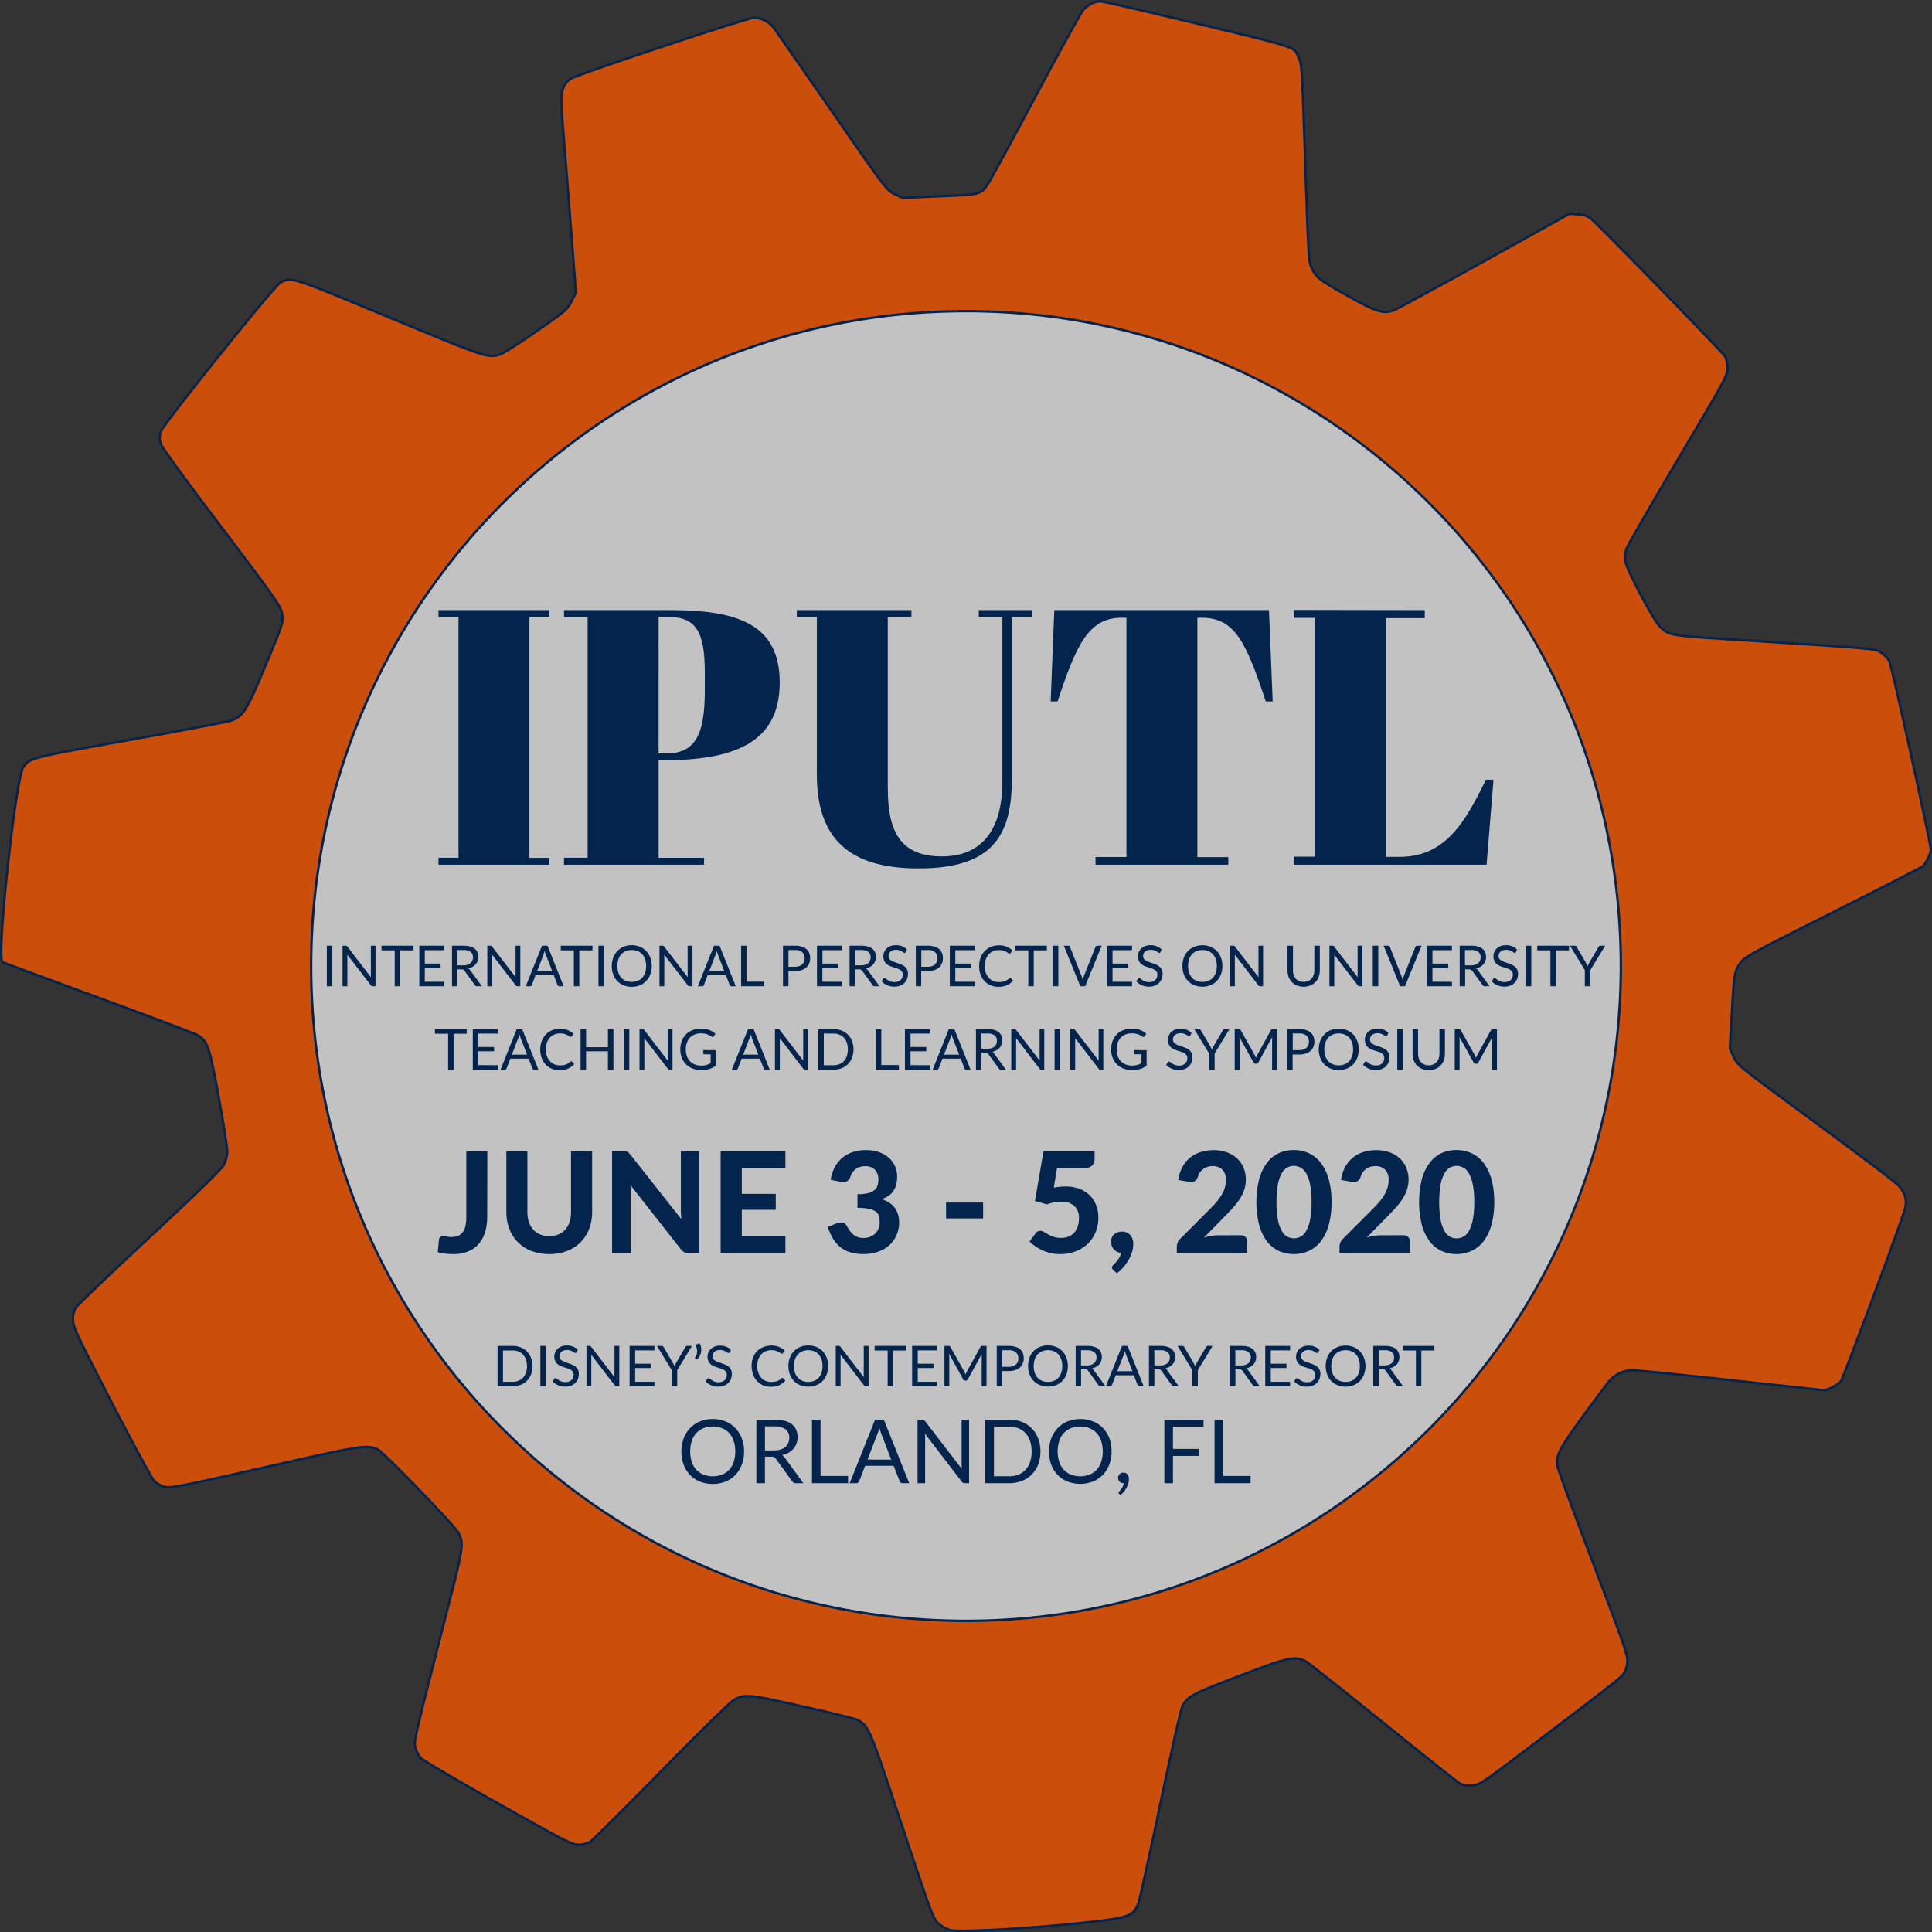 <!--Scalable Vector Graphic-->
<svg id="Layer_1" data-name="Layer 1" xmlns="http://www.w3.org/2000/svg" xmlns:xlink="http://www.w3.org/1999/xlink" width="100%" height="100%" viewBox="0 0 801 801"> 
	<rect x="0" y="0" width="801" height="801" fill="#333333" stroke="none"/> 
	<defs> 
	<style>
		.cls-1{fill:#fff;opacity:0.7;} 
		.cls-2{stroke:#03244d;stroke-miterlimit:10;fill-rule:evenodd;fill:url(#radial-gradient);} 
		.cls-3{fill:#03244d;} 
	</style>
	<radialGradient id="radial-gradient" cx="400" cy="400" r="40" gradientUnits="userSpaceOnUse"> 
		<stop offset="0" stop-color="#f68029"/> 
		<stop offset="0.37" stop-color="#f68029"/> 
		<stop offset="0.5" stop-color="#f37c27"/> 
		<stop offset="0.61" stop-color="#e97120"/> 
		<stop offset="0.74" stop-color="#da5e15"/> 
		<stop offset="1" stop-color="#cc4e0b"/> 
	</radialGradient> 
	</defs> 
	<!-- #defs - style and gradient -->
	<title>centered-iputl</title> 
	<circle class="cls-1" cx="400.5" cy="400.5" r="271.5"/> 
	<!-- the cog below -->
	<path class="cls-2" d="M782.81,273.55a11.39,11.39,0,0,0-3.31-3.44c-2.63-1.7.07-1.51-63.31-5.57-24.31-1.56-24.76-1.69-28.44-5.19-2.68-2.57-13.93-23.79-14.37-27.17a12.29,12.29,0,0,1,.49-5.26c.5-1.37,10.13-18.09,21.38-37.12,19.62-33.05,20.5-34.68,20.5-37.69a14.29,14.29,0,0,0-.88-4.63c-.81-1.56-53.12-55.34-56.12-57.65a9.4,9.4,0,0,0-5-1.44l-3.56-.26-35.25,19.59c-19.38,10.77-36.38,20-37.75,20.47-4.31,1.5-7.13.56-18.76-5.94s-13-7.52-14.81-11.08c-1.62-3.14-1.56-2.32-3.06-47-1.25-36.93-1.31-38.25-2.68-41-2.31-4.69,2.25-3.32-61.5-18.52C465.62,2.13,456.19,0,455.44,0a13.46,13.46,0,0,0-3.28.88,13.44,13.44,0,0,0-3.5,2.64c-.87,1-9.56,16.71-19.32,35s-18.62,34.62-19.75,36.44c-3.31,5.25-3.06,5.19-20.5,5.88l-15.43.69-3.32-1.63c-3.31-1.62-3.69-2.12-26-34.36C331.84,27.55,321,12,320.21,10.9a10.41,10.41,0,0,0-8.25-4c-2.69,0-73.38,23.54-75.81,25.23-3.63,2.56-4.38,5.56-3.69,14.71,1.5,18.52,4.44,55.83,5.06,64.41l.75,9.57-1.81,3.57c-1.75,3.44-2.38,4-14.62,12.52-7.06,4.88-13.82,9.2-15,9.57-5.13,1.51-5.75,1.32-46-15.39-41.31-17.16-40.13-16.72-45-14.53-2.38,1.13-48.82,59-49.76,62a8.09,8.09,0,0,0,0,4.82c.5,1.56,9.51,14,25.13,34.55,21.13,27.92,24.44,32.62,25.07,35.31.87,4.07.87,4.07-7.25,23.47-7.19,17.34-8.81,19.78-13.69,21.54-1.44.5-20.25,4.13-41.94,8-41.26,7.39-41.44,7.45-44.2,11.2C6,321.81-2.11,396.79.52,398.36c.37.25,18.31,6.89,39.81,14.78s40,14.89,41.07,15.52c4.12,2.38,5.06,5.07,8.81,25.86,1.93,10.58,3.5,20.53,3.5,22.22a12.57,12.57,0,0,1-1.44,5.7c-.93,1.81-10.43,11.08-30.75,30-16.19,15-29.94,28.24-30.62,29.23a8.84,8.84,0,0,0-1.13,5.07c0,2.88,1.56,6.08,15.94,34.06,8.81,17,16.75,31.67,17.69,32.67a10.42,10.42,0,0,0,4.25,2.44c2.44.69,5.44.13,41.69-8.07,40.87-9.27,42.31-9.46,46.87-7.33,2.45,1.19,31.5,31.23,33.26,34.37,2.37,4.38,2.25,5.63-4.13,30.54-14.68,57.4-14.37,56.15-13.56,58.84a12.75,12.75,0,0,0,2.13,4.07c.75.88,15.12,9.33,31.93,18.78,27.69,15.59,30.88,17.21,33.44,17.21a10.78,10.78,0,0,0,4.76-1.12c1.06-.69,14.37-13.9,29.68-29.49s28.81-28.85,30.13-29.48c4.56-2.45,5.81-2.32,28.68,2.82,11.82,2.63,22.19,5.19,23,5.75,4.31,2.83,4.57,3.38,17.88,43.45C386,794,386.35,795,388.73,797.1a11.47,11.47,0,0,0,4.81,2.63c5.69,1.06,41.12-1.18,63.75-4.07,10.25-1.32,12.43-2.38,14.19-7.07.56-1.51,4.68-20.16,9.13-41.44,5.37-25.41,8.56-39.44,9.31-40.69,2.44-3.88,4.25-4.81,23.32-12.08,20.56-7.89,23.18-8.46,27.75-6,1.12.63,15.5,12,31.87,25.22s30.69,24.61,31.75,25.23a8,8,0,0,0,5.18.87c3.19-.19,3.88-.68,21.82-14.27,36.43-27.6,39.87-30.29,41.06-32a10.54,10.54,0,0,0,1.51-4.69c.31-2.76-.94-6.39-14.19-41.19-8-21-14.69-39.18-14.81-40.37-.63-4.32.81-7,10.81-20.79,5.37-7.32,10.37-14,11.12-14.77a13,13,0,0,1,9.44-4c1.69,0,20.38,1.88,41.44,4.2l38.25,4.12,2.69-1.18a14.63,14.63,0,0,0,3.74-2.45c.88-1,22.76-59.71,26.38-70.79,1.37-4.07.5-7.51-2.68-10.77-1.25-1.31-16.76-13-34.44-26-31.75-23.35-32.13-23.66-33.68-27.1l-1.56-3.44.75-13.46c1-17.59,1.12-18.41,3.43-21.78,1.88-2.69,3.32-3.51,38.32-21.1,20.06-10.08,36.87-18.72,37.44-19.16,1.37-1.18,3.37-5.32,3.37-7C800,349,783.81,275.49,782.81,273.55ZM400,671.5C250.05,671.5,128.5,550,128.5,400S250.05,128.5,400,128.5,671.5,250.05,671.5,400,550,671.5,400,671.5Z" transform="translate(0.5 0.5)"> 
		
	<animateTransform attributeType="xml" attributeName="transform" type="rotate" from="360 400.5 400.5" to="0 400.5 400.5" dur="7.7s" additive="sum" repeatCount="indefinite" />
		
	</path>
	<!-- the cog above -->
	<path class="cls-3" d="M227.3,252.45v2.87H219v99.85h8.3V358h-46v-2.87h8.3V255.32h-8.3v-2.87Z" transform="translate(0.5 0.5)"/> 
	<path class="cls-3" d="M277.68,252.45c28.35,0,45.09,6.34,45.09,30,0,25.64-19.76,32.28-49,32.28h-1.2v40.42H291.4V358H233.33v-2.87h9.8V255.32h-9.8v-2.87Zm-5.13,59.43h3.16c12.67,0,16-8.75,16-26.24V278.4c0-17-3.62-23.08-15.08-23.08h-4.07Z" transform="translate(0.5 0.5)"/> 
	<path class="cls-3" d="M415.08,323.5V255.32h-9.8v-2.87h22v2.87H419v67.12c0,23.23-7.69,37.11-38.61,37.11-24.59,0-42.23-8.75-42.23-38.77V255.32h-8.3v-2.87h47.51v2.87h-9.8v70.59c0,16.59,3.92,28.66,22.47,28.66C405.28,354.57,415.08,345.07,415.08,323.5Z" transform="translate(0.5 0.5)"/> 
	<path class="cls-3" d="M527.15,290.31h-2.86c-8.15-24.58-12.83-34.69-26.55-34.69h-1.81v99.25h12.82V358H453.7v-3.17h12.82V255.62h-2c-13.73,0-18.86,11.31-26.55,34.69h-2.87l1.51-37.86h89Z" transform="translate(0.5 0.5)"/> 
	<path class="cls-3" d="M590.2,252.45v3.32h-16v99h5.43c18.7,0,27-13.58,35.9-32h3.17L615.84,358H535.9v-3.32h8.9v-99h-8.9v-3.32Z" transform="translate(0.5 0.5)"/> 
	<path class="cls-3" d="M137.28,408.4H135V391.59h2.28Z" transform="translate(0.5 0.5)"/> 
	<path class="cls-3" d="M155.19,391.59V408.4h-1.13a1.08,1.08,0,0,1-.46-.09,1.15,1.15,0,0,1-.35-.32l-9.73-12.67c0,.19,0,.39,0,.57s0,.37,0,.53v12h-2V391.59H143l.19.06a.83.83,0,0,1,.16.12,1.66,1.66,0,0,1,.18.19l9.73,12.66c0-.2,0-.4,0-.59s0-.37,0-.54V391.59Z" transform="translate(0.5 0.5)"/> 
	<path class="cls-3" d="M170.86,393.5h-5.45v14.9h-2.26V393.5h-5.46v-1.91h13.17Z" transform="translate(0.5 0.5)"/> 
	<path class="cls-3" d="M183.72,406.55v1.85H173.35V391.59h10.36v1.85h-8.09V399h6.55v1.78h-6.55v5.74Z" transform="translate(0.5 0.5)"/> 
	<path class="cls-3" d="M199.32,408.4h-2a1,1,0,0,1-.92-.48l-4.36-6a1.32,1.32,0,0,0-.43-.4,1.57,1.57,0,0,0-.71-.13h-1.73v7H186.9V391.59h4.75a10.26,10.26,0,0,1,2.76.32,5.37,5.37,0,0,1,1.92.93,3.86,3.86,0,0,1,1.12,1.48,4.92,4.92,0,0,1,.36,1.93,4.74,4.74,0,0,1-.28,1.66,4.33,4.33,0,0,1-.82,1.39,4.83,4.83,0,0,1-1.3,1.05,6.42,6.42,0,0,1-1.74.66,2.2,2.2,0,0,1,.75.71Zm-7.76-8.67a5.81,5.81,0,0,0,1.74-.24,3.67,3.67,0,0,0,1.27-.68,2.86,2.86,0,0,0,.77-1.05,3.49,3.49,0,0,0,.25-1.35,2.72,2.72,0,0,0-1-2.27,4.87,4.87,0,0,0-3-.76h-2.49v6.35Z" transform="translate(0.5 0.5)"/> 
	<path class="cls-3" d="M215.22,391.59V408.4h-1.13a1,1,0,0,1-.46-.09,1.15,1.15,0,0,1-.35-.32l-9.73-12.67c0,.19,0,.39,0,.57s0,.37,0,.53v12h-2V391.59H203l.19.06a.83.83,0,0,1,.16.12,1.66,1.66,0,0,1,.18.19l9.73,12.66c0-.2,0-.4,0-.59a5.06,5.06,0,0,1,0-.54V391.59Z" transform="translate(0.5 0.5)"/> 
	<path class="cls-3" d="M233.19,408.4h-1.76a.74.74,0,0,1-.49-.15,1,1,0,0,1-.29-.39l-1.57-4.06h-7.54L220,407.86a.75.75,0,0,1-.27.38.72.72,0,0,1-.49.16h-1.76l6.73-16.81h2.29Zm-4.74-6.24-2.64-6.84c-.08-.21-.16-.44-.25-.71s-.17-.56-.25-.86a12.47,12.47,0,0,1-.5,1.58l-2.64,6.83Z" transform="translate(0.5 0.5)"/><path class="cls-3" d="M245.12,393.5h-5.44v14.9h-2.27V393.5H232v-1.91h13.16Z" transform="translate(0.5 0.5)"/> 
	<path class="cls-3" d="M249.88,408.4h-2.27V391.59h2.27Z" transform="translate(0.5 0.5)"/> 
	<path class="cls-3" d="M269.71,400a9.69,9.69,0,0,1-.59,3.47,8,8,0,0,1-1.69,2.71A7.63,7.63,0,0,1,264.8,408a9.38,9.38,0,0,1-6.76,0,7.59,7.59,0,0,1-2.62-1.77,8,8,0,0,1-1.69-2.71,10.33,10.33,0,0,1,0-6.94,8.12,8.12,0,0,1,1.69-2.72A7.75,7.75,0,0,1,258,392a9.38,9.38,0,0,1,6.76,0,7.79,7.79,0,0,1,2.63,1.78,8.12,8.12,0,0,1,1.69,2.72A9.69,9.69,0,0,1,269.71,400Zm-2.33,0a8.59,8.59,0,0,0-.42-2.78,5.75,5.75,0,0,0-1.2-2.08,5.1,5.1,0,0,0-1.88-1.31,6.78,6.78,0,0,0-4.91,0,5.14,5.14,0,0,0-1.89,1.31,5.75,5.75,0,0,0-1.2,2.08,9.41,9.41,0,0,0,0,5.56,5.88,5.88,0,0,0,1.2,2.07,5.12,5.12,0,0,0,1.89,1.3,6.78,6.78,0,0,0,4.91,0,5.08,5.08,0,0,0,1.88-1.3,5.88,5.88,0,0,0,1.2-2.07A8.59,8.59,0,0,0,267.38,400Z" transform="translate(0.5 0.5)"/> 
	<path class="cls-3" d="M286.59,391.59V408.4h-1.14a1,1,0,0,1-.45-.09,1.3,1.3,0,0,1-.36-.32l-9.73-12.67c0,.19,0,.39,0,.57s0,.37,0,.53v12h-2V391.59h1.44l.18.06a.88.88,0,0,1,.17.12l.17.19,9.73,12.66c0-.2,0-.4,0-.59s0-.37,0-.54V391.59Z" transform="translate(0.5 0.5)"/> 
	<path class="cls-3" d="M304.55,408.4h-1.76a.75.75,0,0,1-.49-.15.85.85,0,0,1-.28-.39l-1.57-4.06H292.9l-1.57,4.06a.89.89,0,0,1-.27.38.76.76,0,0,1-.49.16h-1.76l6.72-16.81h2.3Zm-4.74-6.24-2.64-6.84c-.08-.21-.16-.44-.24-.71s-.17-.56-.25-.86a12.33,12.33,0,0,1-.51,1.58l-2.64,6.83Z" transform="translate(0.5 0.5)"/> 
	<path class="cls-3" d="M316.31,406.49v1.91h-9.54V391.59H309v14.9Z" transform="translate(0.5 0.5)"/> 
	<path class="cls-3" d="M329.09,391.59a9.15,9.15,0,0,1,2.77.37,5.18,5.18,0,0,1,2,1.05,4.21,4.21,0,0,1,1.15,1.64,5.68,5.68,0,0,1,.38,2.15,5.34,5.34,0,0,1-.41,2.14,4.55,4.55,0,0,1-1.2,1.68,5.56,5.56,0,0,1-2,1.1,8.51,8.51,0,0,1-2.69.39h-2.7v6.29h-2.27V391.59Zm0,8.72a5.32,5.32,0,0,0,1.72-.26,3.73,3.73,0,0,0,1.25-.72,3,3,0,0,0,.77-1.11,3.86,3.86,0,0,0,.26-1.42,3.23,3.23,0,0,0-1-2.51,4.32,4.32,0,0,0-3-.91h-2.7v6.93Z" transform="translate(0.5 0.5)"/> 
	<path class="cls-3" d="M348.59,406.55v1.85H338.22V391.59h10.36v1.85h-8.09V399H347v1.78h-6.55v5.74Z" transform="translate(0.5 0.5)"/> 
	<path class="cls-3" d="M364.19,408.4h-2a1,1,0,0,1-.92-.48l-4.36-6a1.32,1.32,0,0,0-.43-.4,1.6,1.6,0,0,0-.71-.13H354v7h-2.26V391.59h4.75a10.26,10.26,0,0,1,2.76.32,5.37,5.37,0,0,1,1.92.93,3.86,3.86,0,0,1,1.12,1.48,4.92,4.92,0,0,1,.36,1.93,4.74,4.74,0,0,1-.28,1.66,4.33,4.33,0,0,1-.82,1.39,4.83,4.83,0,0,1-1.3,1.05,6.42,6.42,0,0,1-1.74.66,2.2,2.2,0,0,1,.75.71Zm-7.76-8.67a5.81,5.81,0,0,0,1.74-.24,3.67,3.67,0,0,0,1.27-.68,2.73,2.73,0,0,0,.76-1.05,3.32,3.32,0,0,0,.26-1.35,2.72,2.72,0,0,0-1-2.27,4.87,4.87,0,0,0-3-.76H354v6.35Z" transform="translate(0.5 0.5)"/> 
	<path class="cls-3" d="M375.07,394.22a1,1,0,0,1-.23.26.49.49,0,0,1-.3.09.87.87,0,0,1-.47-.2c-.18-.13-.4-.28-.67-.44a5.51,5.51,0,0,0-1-.44,4.76,4.76,0,0,0-2.73,0,3.05,3.05,0,0,0-1,.56,2.3,2.3,0,0,0-.59.83,2.52,2.52,0,0,0-.2,1,1.9,1.9,0,0,0,.34,1.16,2.85,2.85,0,0,0,.92.79,7,7,0,0,0,1.29.57l1.48.5c.5.17,1,.37,1.48.58a5.34,5.34,0,0,1,1.29.82,3.68,3.68,0,0,1,.91,1.21,4,4,0,0,1,.35,1.76,5.72,5.72,0,0,1-.38,2.07,4.74,4.74,0,0,1-1.09,1.68,5.22,5.22,0,0,1-1.78,1.13,6.56,6.56,0,0,1-2.38.41,7.34,7.34,0,0,1-3-.59,7,7,0,0,1-2.29-1.6l.65-1.08a1,1,0,0,1,.23-.22.53.53,0,0,1,.3-.09.7.7,0,0,1,.35.12l.44.31.56.42a4.62,4.62,0,0,0,1.65.72,5.11,5.11,0,0,0,1.16.12,4.27,4.27,0,0,0,1.44-.22,3.06,3.06,0,0,0,1.07-.63,2.66,2.66,0,0,0,.68-1,3.31,3.31,0,0,0,.23-1.25,2.1,2.1,0,0,0-.34-1.25,2.88,2.88,0,0,0-.91-.82,7,7,0,0,0-1.29-.56l-1.48-.47a15.45,15.45,0,0,1-1.48-.55,4.73,4.73,0,0,1-1.29-.82,3.72,3.72,0,0,1-.91-1.27,4.77,4.77,0,0,1,0-3.59,4.38,4.38,0,0,1,1-1.48,4.73,4.73,0,0,1,1.63-1,5.94,5.94,0,0,1,2.22-.39,7.26,7.26,0,0,1,2.57.44,5.93,5.93,0,0,1,2,1.3Z" transform="translate(0.5 0.5)"/> 
	<path class="cls-3" d="M384.17,391.59a9.2,9.2,0,0,1,2.77.37,5.06,5.06,0,0,1,1.95,1.05,4.14,4.14,0,0,1,1.16,1.64,5.88,5.88,0,0,1,.38,2.15,5.51,5.51,0,0,1-.41,2.14,4.55,4.55,0,0,1-1.2,1.68,5.56,5.56,0,0,1-2,1.1,8.51,8.51,0,0,1-2.69.39h-2.7v6.29H379.2V391.59Zm0,8.72a5.25,5.25,0,0,0,1.71-.26,3.68,3.68,0,0,0,1.26-.72,3,3,0,0,0,.77-1.11,3.86,3.86,0,0,0,.26-1.42,3.2,3.2,0,0,0-1-2.51,4.29,4.29,0,0,0-3-.91h-2.7v6.93Z" transform="translate(0.5 0.5)"/> 
	<path class="cls-3" d="M403.67,406.55l0,1.85H393.29V391.59h10.36v1.85h-8.08V399h6.55v1.78h-6.55v5.74Z" transform="translate(0.5 0.5)"/> 
	<path class="cls-3" d="M418.29,404.93a.46.46,0,0,1,.33.15l.9,1a7.19,7.19,0,0,1-2.51,1.87,8.47,8.47,0,0,1-3.56.67,8.27,8.27,0,0,1-3.28-.63,7.2,7.2,0,0,1-2.53-1.76,8.15,8.15,0,0,1-1.62-2.71,10.26,10.26,0,0,1-.57-3.49,9.7,9.7,0,0,1,.6-3.48,8,8,0,0,1,1.68-2.73,7.57,7.57,0,0,1,2.6-1.76,8.62,8.62,0,0,1,3.35-.63,7.78,7.78,0,0,1,5.58,2.13l-.75,1.05a.66.66,0,0,1-.18.19.56.56,0,0,1-.3.08,1,1,0,0,1-.52-.23,8.22,8.22,0,0,0-.8-.51,5.56,5.56,0,0,0-1.23-.51,6.3,6.3,0,0,0-1.82-.23,6.15,6.15,0,0,0-2.38.45,5.2,5.2,0,0,0-1.86,1.31,6,6,0,0,0-1.21,2.09,8.32,8.32,0,0,0-.44,2.78,8.1,8.1,0,0,0,.45,2.8,6.33,6.33,0,0,0,1.24,2.09,5.16,5.16,0,0,0,1.84,1.29,5.81,5.81,0,0,0,2.29.45,9.3,9.3,0,0,0,1.36-.09,6,6,0,0,0,1.11-.27,5,5,0,0,0,.95-.48,6,6,0,0,0,.88-.69A.62.62,0,0,1,418.29,404.93Z" transform="translate(0.5 0.5)"/> 
	<path class="cls-3" d="M433.53,393.5h-5.45v14.9h-2.26V393.5h-5.46v-1.91h13.17Z" transform="translate(0.5 0.5)"/> 
	<path class="cls-3" d="M438.29,408.4H436V391.59h2.27Z" transform="translate(0.5 0.5)"/> 
	<path class="cls-3" d="M456.26,391.59,449.4,408.4h-2l-6.85-16.81h1.82a.75.75,0,0,1,.49.15.85.85,0,0,1,.28.39L447.84,404a8.84,8.84,0,0,1,.3.87c.1.31.19.64.27,1,.08-.34.16-.67.24-1a8.86,8.86,0,0,1,.29-.87l4.72-11.86a.81.81,0,0,1,.28-.37.72.72,0,0,1,.5-.17Z" transform="translate(0.5 0.5)"/> 
	<path class="cls-3" d="M468.85,406.55v1.85H458.48V391.59h10.36v1.85h-8.09V399h6.55v1.78h-6.55v5.74Z" transform="translate(0.5 0.5)"/> 
	<path class="cls-3" d="M480.63,394.22a1,1,0,0,1-.23.26.49.49,0,0,1-.3.09.87.87,0,0,1-.47-.2c-.18-.13-.4-.28-.67-.44a5.3,5.3,0,0,0-1-.44,4.72,4.72,0,0,0-2.72,0,3,3,0,0,0-1,.56,2.33,2.33,0,0,0-.6.83,2.7,2.7,0,0,0-.2,1,1.9,1.9,0,0,0,.35,1.16,2.85,2.85,0,0,0,.92.79,7,7,0,0,0,1.29.57l1.48.5c.5.17,1,.37,1.47.58a5.16,5.16,0,0,1,1.29.82,3.7,3.7,0,0,1,.92,1.21,4,4,0,0,1,.35,1.76,5.72,5.72,0,0,1-.38,2.07,4.76,4.76,0,0,1-1.1,1.68,5.17,5.17,0,0,1-1.77,1.13,6.58,6.58,0,0,1-2.39.41,7.37,7.37,0,0,1-3-.59,7.05,7.05,0,0,1-2.28-1.6l.65-1.08a1,1,0,0,1,.23-.22.53.53,0,0,1,.3-.09.7.7,0,0,1,.35.12l.44.31.56.42a6,6,0,0,0,.72.41,6.18,6.18,0,0,0,.92.31,5.17,5.17,0,0,0,1.16.12,4.37,4.37,0,0,0,1.45-.22,3.06,3.06,0,0,0,1.07-.63,2.79,2.79,0,0,0,.68-1,3.31,3.31,0,0,0,.23-1.25,2.1,2.1,0,0,0-.35-1.25,2.78,2.78,0,0,0-.91-.82,6.42,6.42,0,0,0-1.29-.56l-1.47-.47a14.51,14.51,0,0,1-1.48-.55,4.73,4.73,0,0,1-1.29-.82,3.72,3.72,0,0,1-.91-1.27,4.77,4.77,0,0,1,0-3.59,4.24,4.24,0,0,1,1-1.48,4.73,4.73,0,0,1,1.63-1,5.87,5.87,0,0,1,2.22-.39,7.2,7.2,0,0,1,2.56.44,6.07,6.07,0,0,1,2,1.3Z" transform="translate(0.5 0.5)"/> 
	<path class="cls-3" d="M506.3,400a9.69,9.69,0,0,1-.6,3.47,7.83,7.83,0,0,1-1.69,2.71,7.49,7.49,0,0,1-2.62,1.77,9.38,9.38,0,0,1-6.76,0,7.59,7.59,0,0,1-2.62-1.77,7.83,7.83,0,0,1-1.69-2.71,10.33,10.33,0,0,1,0-6.94,8,8,0,0,1,1.69-2.72,7.75,7.75,0,0,1,2.62-1.78,9.38,9.38,0,0,1,6.76,0,7.66,7.66,0,0,1,2.62,1.78,8,8,0,0,1,1.69,2.72A9.69,9.69,0,0,1,506.3,400ZM504,400a8.32,8.32,0,0,0-.43-2.78,5.88,5.88,0,0,0-1.19-2.08,5.1,5.1,0,0,0-1.88-1.31,6.81,6.81,0,0,0-4.92,0,5.19,5.19,0,0,0-1.88,1.31,5.75,5.75,0,0,0-1.2,2.08,9.2,9.2,0,0,0,0,5.56,5.88,5.88,0,0,0,1.2,2.07,5.16,5.16,0,0,0,1.88,1.3,6.81,6.81,0,0,0,4.92,0,5.08,5.08,0,0,0,1.88-1.3,6,6,0,0,0,1.19-2.07A8.32,8.32,0,0,0,504,400Z" transform="translate(0.5 0.5)"/> 
	<path class="cls-3" d="M523.17,391.59V408.4H522a1.08,1.08,0,0,1-.46-.09,1.15,1.15,0,0,1-.35-.32l-9.73-12.67a5.59,5.59,0,0,1,0,.57c0,.19,0,.37,0,.53v12h-2V391.59H511l.19.06a.61.61,0,0,1,.16.12,1.66,1.66,0,0,1,.18.19l9.73,12.66c0-.2,0-.4,0-.59s0-.37,0-.54V391.59Z" transform="translate(0.5 0.5)"/> 
	<path class="cls-3" d="M540,406.59a4.6,4.6,0,0,0,1.86-.35,3.85,3.85,0,0,0,1.39-1,4.38,4.38,0,0,0,.87-1.52,5.92,5.92,0,0,0,.3-1.93V391.59h2.26v10.22a7.66,7.66,0,0,1-.46,2.7,6.23,6.23,0,0,1-1.33,2.15,5.87,5.87,0,0,1-2.1,1.42,7.77,7.77,0,0,1-5.59,0,6,6,0,0,1-2.11-1.42,6.23,6.23,0,0,1-1.33-2.15,7.66,7.66,0,0,1-.46-2.7V391.59h2.26V401.8a6,6,0,0,0,.3,1.93,4.38,4.38,0,0,0,.87,1.52,4,4,0,0,0,1.39,1A4.7,4.7,0,0,0,540,406.59Z" transform="translate(0.5 0.5)"/> 
	<path class="cls-3" d="M564.36,391.59V408.4h-1.14a1,1,0,0,1-.45-.09,1.3,1.3,0,0,1-.36-.32l-9.73-12.67c0,.19,0,.39,0,.57s0,.37,0,.53v12h-2V391.59h1.43l.19.06a.83.83,0,0,1,.16.12l.18.19,9.72,12.66c0-.2,0-.4,0-.59s0-.37,0-.54V391.59Z" transform="translate(0.5 0.5)"/> 
	<path class="cls-3" d="M570.93,408.4h-2.28V391.59h2.28Z" transform="translate(0.5 0.5)"/> 
	<path class="cls-3" d="M588.89,391.59,582,408.4h-2l-6.85-16.81H575a.77.77,0,0,1,.49.15.93.93,0,0,1,.28.39L580.48,404q.15.4.3.87c.1.31.19.64.27,1,.07-.34.15-.67.24-1s.18-.6.28-.87l4.73-11.86a.81.81,0,0,1,.28-.37.71.71,0,0,1,.5-.17Z" transform="translate(0.5 0.5)"/> 
	<path class="cls-3" d="M601.48,406.55v1.85H591.11V391.59h10.36v1.85h-8.08V399h6.55v1.78h-6.55v5.74Z" transform="translate(0.5 0.5)"/> 
	<path class="cls-3" d="M617.09,408.4h-2a1,1,0,0,1-.91-.48l-4.37-6a1.15,1.15,0,0,0-.43-.4,1.57,1.57,0,0,0-.71-.13h-1.72v7h-2.27V391.59h4.76a10.13,10.13,0,0,1,2.75.32,5.21,5.21,0,0,1,1.92.93,3.67,3.67,0,0,1,1.12,1.48,4.75,4.75,0,0,1,.37,1.93,5,5,0,0,1-.28,1.66,4.33,4.33,0,0,1-.82,1.39,5,5,0,0,1-1.3,1.05,6.62,6.62,0,0,1-1.75.66,2.32,2.32,0,0,1,.76.71Zm-7.77-8.67a5.83,5.83,0,0,0,1.75-.24,3.62,3.62,0,0,0,1.26-.68,2.76,2.76,0,0,0,.77-1.05,3.49,3.49,0,0,0,.26-1.35,2.7,2.7,0,0,0-1-2.27,4.82,4.82,0,0,0-3-.76h-2.49v6.35Z" transform="translate(0.5 0.5)"/> 
	<path class="cls-3" d="M628,394.22a1,1,0,0,1-.23.26.49.49,0,0,1-.3.09.87.87,0,0,1-.47-.2c-.18-.13-.4-.28-.67-.44a5.3,5.3,0,0,0-1-.44,4.28,4.28,0,0,0-1.38-.2,4.2,4.2,0,0,0-1.34.2,3,3,0,0,0-1,.56,2.33,2.33,0,0,0-.6.83,2.7,2.7,0,0,0-.2,1,1.9,1.9,0,0,0,.35,1.16,2.85,2.85,0,0,0,.92.79,6.68,6.68,0,0,0,1.29.57l1.47.5c.51.17,1,.37,1.48.58a5.34,5.34,0,0,1,1.29.82,3.7,3.7,0,0,1,.92,1.21,4,4,0,0,1,.35,1.76,5.72,5.72,0,0,1-.38,2.07,4.76,4.76,0,0,1-1.1,1.68,5.17,5.17,0,0,1-1.77,1.13,6.62,6.62,0,0,1-2.39.41,7.37,7.37,0,0,1-3-.59,7.2,7.2,0,0,1-2.29-1.6l.66-1.08a.8.8,0,0,1,.23-.22.53.53,0,0,1,.3-.09.7.7,0,0,1,.35.12l.44.31.56.42a6,6,0,0,0,.72.41,6.18,6.18,0,0,0,.92.31,5.17,5.17,0,0,0,1.16.12,4.37,4.37,0,0,0,1.45-.22,3.06,3.06,0,0,0,1.07-.63,2.64,2.64,0,0,0,.67-1,3.13,3.13,0,0,0,.24-1.25,2.1,2.1,0,0,0-.35-1.25,2.78,2.78,0,0,0-.91-.82,6.42,6.42,0,0,0-1.29-.56l-1.48-.47a15.26,15.26,0,0,1-1.47-.55,4.73,4.73,0,0,1-1.29-.82,3.72,3.72,0,0,1-.91-1.27,4.77,4.77,0,0,1,0-3.59,4.24,4.24,0,0,1,1-1.48,4.73,4.73,0,0,1,1.63-1,5.87,5.87,0,0,1,2.22-.39,7.2,7.2,0,0,1,2.56.44,6.07,6.07,0,0,1,2,1.3Z" transform="translate(0.5 0.5)"/> 
	<path class="cls-3" d="M634.37,408.4H632.1V391.59h2.27Z" transform="translate(0.5 0.5)"/> 
	<path class="cls-3" d="M650,393.5h-5.45v14.9h-2.26V393.5h-5.46v-1.91H650Z" transform="translate(0.5 0.5)"/> 
	<path class="cls-3" d="M658.84,401.7v6.7h-2.28v-6.7l-6.16-10.11h2a.78.78,0,0,1,.48.14,1.19,1.19,0,0,1,.3.39l3.85,6.53.39.77a5.5,5.5,0,0,1,.3.72q.13-.36.3-.72l.36-.77,3.84-6.53a1.28,1.28,0,0,1,.29-.37.71.71,0,0,1,.48-.16h2Z" transform="translate(0.5 0.5)"/> 
	<path class="cls-3" d="M193,428.07h-5.44V443h-2.27V428.07h-5.46v-1.91H193Z" transform="translate(0.5 0.5)"/> 
	<path class="cls-3" d="M205.89,441.12V443H195.52V426.16h10.36V428h-8.09v5.58h6.55v1.78h-6.55v5.74Z" transform="translate(0.5 0.5)"/> 
	<path class="cls-3" d="M222.74,443H221a.71.71,0,0,1-.49-.16.88.88,0,0,1-.28-.38l-1.58-4.06h-7.54l-1.57,4.06a.86.86,0,0,1-.27.37.78.78,0,0,1-.5.17H207l6.73-16.82H216ZM218,436.73l-2.64-6.84c-.08-.2-.16-.44-.25-.71s-.17-.55-.24-.86a14.14,14.14,0,0,1-.51,1.58l-2.64,6.83Z" transform="translate(0.5 0.5)"/> 
	<path class="cls-3" d="M236.33,439.5a.44.44,0,0,1,.33.16l.9,1a7.19,7.19,0,0,1-2.51,1.87,8.64,8.64,0,0,1-3.56.66,8.45,8.45,0,0,1-3.28-.62,7.33,7.33,0,0,1-2.53-1.76,8,8,0,0,1-1.61-2.72,10,10,0,0,1-.58-3.48,9.8,9.8,0,0,1,.6-3.49,8,8,0,0,1,1.68-2.72,7.6,7.6,0,0,1,2.6-1.77,8.65,8.65,0,0,1,3.35-.63,8.17,8.17,0,0,1,3.16.58,7.86,7.86,0,0,1,2.42,1.56l-.75,1a.7.7,0,0,1-.18.2.56.56,0,0,1-.3.07.91.91,0,0,1-.52-.23,9.28,9.28,0,0,0-.79-.51,7.17,7.17,0,0,0-1.24-.51,6.33,6.33,0,0,0-1.82-.22,6.15,6.15,0,0,0-2.38.45,5.08,5.08,0,0,0-1.86,1.31,6,6,0,0,0-1.21,2.08,8.38,8.38,0,0,0-.44,2.79,7.91,7.91,0,0,0,.46,2.8,6.1,6.1,0,0,0,1.23,2.08,5.19,5.19,0,0,0,1.84,1.3,5.81,5.81,0,0,0,2.29.44,9.39,9.39,0,0,0,1.36-.08,5.3,5.3,0,0,0,1.11-.28,4.43,4.43,0,0,0,1-.47,6.81,6.81,0,0,0,.88-.69A.58.58,0,0,1,236.33,439.5Z" transform="translate(0.5 0.5)"/> 
	<path class="cls-3" d="M253.82,426.16V443h-2.27v-7.65h-9.07V443H240.2V426.16h2.28v7.5h9.07v-7.5Z" transform="translate(0.5 0.5)"/> 
	<path class="cls-3" d="M260.39,443h-2.27V426.16h2.27Z" transform="translate(0.5 0.5)"/> 
	<path class="cls-3" d="M278.31,426.16V443h-1.14a.88.88,0,0,1-.45-.1,1.24,1.24,0,0,1-.36-.31l-9.72-12.68,0,.58c0,.19,0,.36,0,.53v12h-2V426.16h1.17l.26,0a.6.6,0,0,1,.19.06.56.56,0,0,1,.16.12,1.7,1.7,0,0,1,.18.19l9.72,12.66c0-.2,0-.4,0-.59s0-.38,0-.55V426.16Z" transform="translate(0.5 0.5)"/> 
	<path class="cls-3" d="M296.26,434.89v6.46a9.27,9.27,0,0,1-2.7,1.36,10.52,10.52,0,0,1-3.15.45,10.25,10.25,0,0,1-3.66-.62,8.14,8.14,0,0,1-2.79-1.76,7.79,7.79,0,0,1-1.78-2.72,9.57,9.57,0,0,1-.62-3.48,9.79,9.79,0,0,1,.6-3.51,7.94,7.94,0,0,1,1.72-2.72,7.73,7.73,0,0,1,2.71-1.75,9.7,9.7,0,0,1,3.57-.63,10.87,10.87,0,0,1,1.86.15,9.12,9.12,0,0,1,1.58.42,8.49,8.49,0,0,1,1.35.67,8.3,8.3,0,0,1,1.16.89l-.64,1a.68.68,0,0,1-.4.3.67.67,0,0,1-.53-.11l-.65-.4a5.13,5.13,0,0,0-.88-.45,6.66,6.66,0,0,0-1.23-.37,8.35,8.35,0,0,0-1.69-.15,6.8,6.8,0,0,0-2.57.46,5.47,5.47,0,0,0-2,1.32,6,6,0,0,0-1.24,2.09,8.24,8.24,0,0,0-.44,2.76,8.08,8.08,0,0,0,.46,2.83,5.89,5.89,0,0,0,1.29,2.12,5.32,5.32,0,0,0,2,1.33,7.41,7.41,0,0,0,2.69.46,7.68,7.68,0,0,0,2.08-.26,8.82,8.82,0,0,0,1.78-.74v-3.69h-2.62a.45.45,0,0,1-.35-.13.43.43,0,0,1-.14-.32v-1.29Z" transform="translate(0.5 0.5)"/> 
	<path class="cls-3" d="M318.64,443h-1.76a.71.71,0,0,1-.49-.16,1,1,0,0,1-.29-.38l-1.57-4.06H307l-1.57,4.06a.86.86,0,0,1-.27.37.78.78,0,0,1-.5.17h-1.76l6.73-16.82h2.3Zm-4.74-6.25-2.64-6.84c-.08-.2-.16-.44-.25-.71s-.17-.55-.24-.86a14.14,14.14,0,0,1-.51,1.58l-2.64,6.83Z" transform="translate(0.5 0.5)"/> 
	<path class="cls-3" d="M334.48,426.16V443h-1.14a.88.88,0,0,1-.45-.1,1.24,1.24,0,0,1-.36-.31l-9.73-12.68c0,.2,0,.39,0,.58s0,.36,0,.53v12h-2V426.16H322l.26,0a.6.6,0,0,1,.19.06.56.56,0,0,1,.16.12l.18.19,9.72,12.66c0-.2,0-.4,0-.59s0-.38,0-.55V426.16Z" transform="translate(0.5 0.5)"/> 
	<path class="cls-3" d="M353.35,434.58a9.43,9.43,0,0,1-.6,3.43,7.37,7.37,0,0,1-4.31,4.36,9.21,9.21,0,0,1-3.39.61h-6.28V426.16h6.28a9,9,0,0,1,3.39.61,7.44,7.44,0,0,1,2.62,1.71,7.61,7.61,0,0,1,1.69,2.66A9.45,9.45,0,0,1,353.35,434.58Zm-2.34,0a8.44,8.44,0,0,0-.42-2.77,5.7,5.7,0,0,0-1.2-2.07,5.14,5.14,0,0,0-1.87-1.29,6.51,6.51,0,0,0-2.47-.45h-4v13.13h4a6.51,6.51,0,0,0,2.47-.44,5.14,5.14,0,0,0,1.87-1.29,5.66,5.66,0,0,0,1.2-2.06A8.42,8.42,0,0,0,351,434.58Z" transform="translate(0.5 0.5)"/> 
	<path class="cls-3" d="M372.17,441.06V443h-9.54V426.16h2.26v14.9Z" transform="translate(0.5 0.5)"/> 
	<path class="cls-3" d="M385.05,441.12V443H374.68V426.16H385V428H377v5.58h6.54v1.78H377v5.74Z" transform="translate(0.5 0.5)"/> 
	<path class="cls-3" d="M401.9,443h-1.76a.71.71,0,0,1-.49-.16.88.88,0,0,1-.28-.38l-1.58-4.06h-7.54l-1.57,4.06a.86.86,0,0,1-.27.37.78.78,0,0,1-.5.17h-1.76l6.73-16.82h2.3Zm-4.74-6.25-2.64-6.84c-.08-.2-.16-.44-.25-.71s-.16-.55-.24-.86a12.33,12.33,0,0,1-.51,1.58l-2.64,6.83Z" transform="translate(0.5 0.5)"/> 
	<path class="cls-3" d="M416.54,443h-2a1,1,0,0,1-.92-.48l-4.36-6a1.49,1.49,0,0,0-.43-.41,1.59,1.59,0,0,0-.71-.12h-1.73v7h-2.26V426.16h4.75a10.68,10.68,0,0,1,2.76.32,5.38,5.38,0,0,1,1.92.94,3.75,3.75,0,0,1,1.12,1.47,5,5,0,0,1,.36,1.93,4.84,4.84,0,0,1-.28,1.67,4.44,4.44,0,0,1-.82,1.39,4.83,4.83,0,0,1-1.3,1.05,6.1,6.1,0,0,1-1.74.65,2.33,2.33,0,0,1,.75.72Zm-7.76-8.68a5.51,5.51,0,0,0,1.74-.24,3.51,3.51,0,0,0,1.27-.68,2.86,2.86,0,0,0,.77-1.05,3.42,3.42,0,0,0,.25-1.35,2.7,2.7,0,0,0-1-2.26,4.8,4.8,0,0,0-3-.76h-2.49v6.34Z" transform="translate(0.5 0.5)"/> 
	<path class="cls-3" d="M432.44,426.16V443h-1.13a1,1,0,0,1-.46-.1,1.1,1.1,0,0,1-.35-.31l-9.73-12.68c0,.2,0,.39,0,.58s0,.36,0,.53v12h-2V426.16H420l.26,0a.53.53,0,0,1,.19.06.45.45,0,0,1,.16.12,1.11,1.11,0,0,1,.18.19l9.73,12.66c0-.2,0-.4,0-.59a5.24,5.24,0,0,1,0-.55V426.16Z" transform="translate(0.5 0.5)"/> 
	<path class="cls-3" d="M439,443h-2.27V426.16H439Z" transform="translate(0.5 0.5)"/> 
	<path class="cls-3" d="M456.93,426.16V443h-1.14a.88.88,0,0,1-.45-.1,1.24,1.24,0,0,1-.36-.31l-9.72-12.68,0,.58c0,.19,0,.36,0,.53v12h-2V426.16h1.17l.26,0a.6.6,0,0,1,.19.06.56.56,0,0,1,.16.12,1.11,1.11,0,0,1,.18.19L455,439.21c0-.2,0-.4,0-.59a5.24,5.24,0,0,1,0-.55V426.16Z" transform="translate(0.5 0.5)"/> 
	<path class="cls-3" d="M474.88,434.89v6.46a9.27,9.27,0,0,1-2.7,1.36,10.52,10.52,0,0,1-3.15.45,10.33,10.33,0,0,1-3.66-.62,8.14,8.14,0,0,1-2.79-1.76,7.79,7.79,0,0,1-1.78-2.72,10.24,10.24,0,0,1,0-7,7.77,7.77,0,0,1,1.71-2.72,7.68,7.68,0,0,1,2.72-1.75,9.6,9.6,0,0,1,3.56-.63,10.78,10.78,0,0,1,1.86.15,8.88,8.88,0,0,1,1.58.42,8.09,8.09,0,0,1,1.35.67,8.3,8.3,0,0,1,1.16.89l-.64,1a.68.68,0,0,1-.4.3.67.67,0,0,1-.53-.11l-.65-.4a4.79,4.79,0,0,0-.88-.45,6.66,6.66,0,0,0-1.23-.37,8.35,8.35,0,0,0-1.69-.15,6.84,6.84,0,0,0-2.57.46,5.56,5.56,0,0,0-2,1.32,6,6,0,0,0-1.24,2.09,8.91,8.91,0,0,0,0,5.59,5.89,5.89,0,0,0,1.29,2.12,5.39,5.39,0,0,0,2,1.33,7.41,7.41,0,0,0,2.69.46,7.68,7.68,0,0,0,2.08-.26,8.82,8.82,0,0,0,1.78-.74v-3.69h-2.62a.48.48,0,0,1-.35-.13.43.43,0,0,1-.14-.32v-1.29Z" transform="translate(0.5 0.5)"/> 
	<path class="cls-3" d="M493,428.79a.75.75,0,0,1-.23.26.49.49,0,0,1-.3.09.8.8,0,0,1-.47-.2c-.18-.13-.41-.28-.67-.44a6.06,6.06,0,0,0-1-.44,4.28,4.28,0,0,0-1.38-.2,3.93,3.93,0,0,0-1.34.21,2.78,2.78,0,0,0-1,.56,2.29,2.29,0,0,0-.6.82,2.7,2.7,0,0,0-.2,1,1.91,1.91,0,0,0,.35,1.17,2.87,2.87,0,0,0,.92.79,6.42,6.42,0,0,0,1.29.57l1.47.5a14.66,14.66,0,0,1,1.48.58,5.31,5.31,0,0,1,1.29.81,3.81,3.81,0,0,1,.92,1.21,4.06,4.06,0,0,1,.34,1.76,5.64,5.64,0,0,1-.37,2.07,4.8,4.8,0,0,1-1.1,1.69,5.15,5.15,0,0,1-1.77,1.12,6.41,6.41,0,0,1-2.39.41,7.21,7.21,0,0,1-3-.59A7,7,0,0,1,483,441l.66-1.08a.8.8,0,0,1,.23-.22.52.52,0,0,1,.3-.08.7.7,0,0,1,.35.12c.12.08.27.18.43.31l.57.41a4.11,4.11,0,0,0,.72.41,4.51,4.51,0,0,0,.92.31,5.17,5.17,0,0,0,1.16.12,4.37,4.37,0,0,0,1.45-.22,3.06,3.06,0,0,0,1.07-.63,2.69,2.69,0,0,0,.67-1,3.22,3.22,0,0,0,.24-1.26,2.12,2.12,0,0,0-.35-1.25,2.75,2.75,0,0,0-.91-.81,5.9,5.9,0,0,0-1.29-.56l-1.48-.47a15.33,15.33,0,0,1-1.47-.56,4.7,4.7,0,0,1-1.3-.82,3.9,3.9,0,0,1-.9-1.26,4.37,4.37,0,0,1-.35-1.87,4.32,4.32,0,0,1,.35-1.73,4.45,4.45,0,0,1,1-1.48,5,5,0,0,1,1.64-1,5.87,5.87,0,0,1,2.22-.39,7,7,0,0,1,2.56.45,6.21,6.21,0,0,1,2,1.29Z" transform="translate(0.5 0.5)"/> 
	<path class="cls-3" d="M503.08,436.28V443H500.8v-6.7l-6.16-10.12h2a.73.73,0,0,1,.48.15,1.15,1.15,0,0,1,.3.38l3.85,6.54.39.76a6.66,6.66,0,0,1,.31.73,6.52,6.52,0,0,1,.29-.73l.36-.76,3.84-6.54a1.39,1.39,0,0,1,.29-.36.72.72,0,0,1,.48-.17h2Z" transform="translate(0.5 0.5)"/> 
	<path class="cls-3" d="M528.91,426.16V443h-2V430.62c0-.16,0-.34,0-.53s0-.38,0-.57L521.2,440a.88.88,0,0,1-.82.53h-.33a.87.87,0,0,1-.82-.53l-5.89-10.56c0,.42.07.8.07,1.15V443h-2V426.16h1.68a1.45,1.45,0,0,1,.47.06.72.72,0,0,1,.32.33l5.8,10.35c.1.19.19.38.28.58s.17.42.25.63c.08-.21.16-.42.25-.63a4.6,4.6,0,0,1,.28-.59l5.7-10.34a.67.67,0,0,1,.31-.33,1.56,1.56,0,0,1,.48-.06Z" transform="translate(0.5 0.5)"/> 
	<path class="cls-3" d="M538.16,426.16a9.55,9.55,0,0,1,2.78.37,5.34,5.34,0,0,1,1.95,1.05,4.31,4.31,0,0,1,1.16,1.64,5.92,5.92,0,0,1,.38,2.15,5.57,5.57,0,0,1-.41,2.15,4.79,4.79,0,0,1-1.2,1.68,5.55,5.55,0,0,1-2,1.09,8.25,8.25,0,0,1-2.7.4h-2.7V443H533.2V426.16Zm0,8.72a5.27,5.27,0,0,0,1.72-.26,3.53,3.53,0,0,0,1.26-.72,3.08,3.08,0,0,0,.77-1.11,3.82,3.82,0,0,0,.26-1.42,3.23,3.23,0,0,0-1-2.51,4.35,4.35,0,0,0-3-.9h-2.7v6.92Z" transform="translate(0.5 0.5)"/> 
	<path class="cls-3" d="M562.83,434.58a9.67,9.67,0,0,1-.6,3.46,8,8,0,0,1-1.69,2.72,7.43,7.43,0,0,1-2.62,1.76,9.41,9.41,0,0,1-6.77,0,7.39,7.39,0,0,1-2.61-1.76,8,8,0,0,1-1.69-2.72,10.31,10.31,0,0,1,0-6.93,8,8,0,0,1,1.69-2.72,7.44,7.44,0,0,1,2.61-1.78,9.27,9.27,0,0,1,6.77,0,7.48,7.48,0,0,1,2.62,1.78,8,8,0,0,1,1.69,2.72A9.69,9.69,0,0,1,562.83,434.58Zm-2.34,0a8.65,8.65,0,0,0-.42-2.79,5.83,5.83,0,0,0-1.2-2.08A5.19,5.19,0,0,0,557,428.4a6.51,6.51,0,0,0-2.47-.45,6.44,6.44,0,0,0-2.45.45,5.22,5.22,0,0,0-1.88,1.31,6,6,0,0,0-1.21,2.08,8.65,8.65,0,0,0-.42,2.79,8.53,8.53,0,0,0,.42,2.77,6,6,0,0,0,1.21,2.08,5.2,5.2,0,0,0,1.88,1.3,6.44,6.44,0,0,0,2.45.45,6.51,6.51,0,0,0,2.47-.45,5.16,5.16,0,0,0,1.87-1.3,5.83,5.83,0,0,0,1.2-2.08A8.53,8.53,0,0,0,560.49,434.58Z" transform="translate(0.5 0.5)"/> 
	<path class="cls-3" d="M574.68,428.79a.75.75,0,0,1-.23.26.49.49,0,0,1-.3.09.8.8,0,0,1-.47-.2c-.18-.13-.4-.28-.67-.44a6.06,6.06,0,0,0-1-.44,4.28,4.28,0,0,0-1.38-.2,4,4,0,0,0-1.34.21,2.78,2.78,0,0,0-1,.56,2.26,2.26,0,0,0-.59.82,2.52,2.52,0,0,0-.2,1,1.91,1.91,0,0,0,.34,1.17,3,3,0,0,0,.92.79,7,7,0,0,0,1.29.57l1.48.5a15.47,15.47,0,0,1,1.47.58,5.19,5.19,0,0,1,1.3.81,3.93,3.93,0,0,1,.91,1.21,4.06,4.06,0,0,1,.35,1.76,5.64,5.64,0,0,1-.38,2.07,4.8,4.8,0,0,1-1.1,1.69,5.15,5.15,0,0,1-1.77,1.12,6.37,6.37,0,0,1-2.39.41,7.24,7.24,0,0,1-3-.59,6.9,6.9,0,0,1-2.28-1.6l.65-1.08a1,1,0,0,1,.23-.22.52.52,0,0,1,.3-.08.7.7,0,0,1,.35.12,5.38,5.38,0,0,1,.44.31l.56.41a4.11,4.11,0,0,0,.72.41,4.51,4.51,0,0,0,.92.31,5.17,5.17,0,0,0,1.16.12,4.33,4.33,0,0,0,1.45-.22,3.06,3.06,0,0,0,1.07-.63,2.85,2.85,0,0,0,.68-1,3.4,3.4,0,0,0,.23-1.26,2.12,2.12,0,0,0-.34-1.25,3,3,0,0,0-.91-.81,6.21,6.21,0,0,0-1.3-.56l-1.47-.47a15.51,15.51,0,0,1-1.48-.56,4.51,4.51,0,0,1-1.29-.82,3.78,3.78,0,0,1-.91-1.26,4.8,4.8,0,0,1,0-3.6,4.34,4.34,0,0,1,1-1.48,4.89,4.89,0,0,1,1.63-1,5.87,5.87,0,0,1,2.22-.39,7,7,0,0,1,2.56.45,6.1,6.1,0,0,1,2,1.29Z" transform="translate(0.5 0.5)"/> 
	<path class="cls-3" d="M581.09,443h-2.28V426.16h2.28Z" transform="translate(0.5 0.5)"/> 
	<path class="cls-3" d="M591.87,441.17a4.8,4.8,0,0,0,1.87-.35,4.1,4.1,0,0,0,1.39-1,4.48,4.48,0,0,0,.86-1.51,6,6,0,0,0,.3-1.94V426.16h2.27v10.22a7.66,7.66,0,0,1-.47,2.7,6.12,6.12,0,0,1-1.32,2.15,6,6,0,0,1-2.11,1.43,7.74,7.74,0,0,1-5.58,0,5.93,5.93,0,0,1-2.11-1.43,6.16,6.16,0,0,1-1.34-2.15,7.66,7.66,0,0,1-.46-2.7V426.16h2.26v10.21a6,6,0,0,0,.3,1.94,4.33,4.33,0,0,0,.87,1.51,4,4,0,0,0,1.4,1A4.62,4.62,0,0,0,591.87,441.17Z" transform="translate(0.5 0.5)"/> 
	<path class="cls-3" d="M620.14,426.16V443h-2V430.62c0-.16,0-.34,0-.53s0-.38,0-.57L612.43,440a.88.88,0,0,1-.82.53h-.33a.87.87,0,0,1-.82-.53l-5.89-10.56c0,.42.07.8.07,1.15V443h-2V426.16h1.68a1.45,1.45,0,0,1,.47.06.67.67,0,0,1,.31.33l5.81,10.35c.1.19.19.38.28.58s.17.42.25.63c.08-.21.16-.42.25-.63a4.6,4.6,0,0,1,.28-.59l5.7-10.34a.67.67,0,0,1,.31-.33,1.52,1.52,0,0,1,.48-.06Z" transform="translate(0.5 0.5)"/> 
	<path class="cls-3" d="M201.5,503.86a22,22,0,0,1-.87,6.41,13.52,13.52,0,0,1-2.63,4.92,11.68,11.68,0,0,1-4.41,3.15,15.83,15.83,0,0,1-6.16,1.11,27.5,27.5,0,0,1-3.16-.19,30.79,30.79,0,0,1-3.27-.6l.23-2.56.24-2.56a1.69,1.69,0,0,1,.55-1.11,1.92,1.92,0,0,1,1.34-.43,5.81,5.81,0,0,1,1.26.18,8.57,8.57,0,0,0,1.9.17,7.84,7.84,0,0,0,2.74-.43,4.51,4.51,0,0,0,2-1.43,6.65,6.65,0,0,0,1.17-2.57,15.81,15.81,0,0,0,.4-3.85V476.79h8.72Z" transform="translate(0.5 0.5)"/> 
	<path class="cls-3" d="M227.2,512a9.59,9.59,0,0,0,3.81-.71,7.88,7.88,0,0,0,2.85-2,8.67,8.67,0,0,0,1.77-3.17,13.28,13.28,0,0,0,.61-4.19V476.79H245v25.12a19.43,19.43,0,0,1-1.24,7.06,15.69,15.69,0,0,1-9.11,9.17,21.7,21.7,0,0,1-14.85,0,15.72,15.72,0,0,1-9.13-9.17,19.64,19.64,0,0,1-1.23-7.06V476.79h8.72v25.12a13.28,13.28,0,0,0,.61,4.19,9,9,0,0,0,1.77,3.17,7.88,7.88,0,0,0,2.85,2A9.74,9.74,0,0,0,227.2,512Z" transform="translate(0.5 0.5)"/> 
	<path class="cls-3" d="M289.43,476.79V519h-4.51a4,4,0,0,1-1.72-.33,4.13,4.13,0,0,1-1.36-1.15l-21-26.75c.06.68.11,1.35.14,2s0,1.28,0,1.84V519h-7.71V476.79h4.6a8.2,8.2,0,0,1,.94,0,2.14,2.14,0,0,1,.72.2,3.33,3.33,0,0,1,.61.42,8,8,0,0,1,.64.7L282,505c-.07-.74-.13-1.45-.17-2.14s-.06-1.34-.06-2V476.79Z" transform="translate(0.5 0.5)"/> 
	<path class="cls-3" d="M307.05,483.63v10.84h14.07v6.6H307.05v11.08h18.08V519H298.27V476.79h26.86v6.84Z" transform="translate(0.5 0.5)"/> 
	<path class="cls-3" d="M343.91,488.68a16.18,16.18,0,0,1,1.75-5.4,12.8,12.8,0,0,1,3.2-3.87,13.18,13.18,0,0,1,4.37-2.31,17.48,17.48,0,0,1,5.31-.77,16.06,16.06,0,0,1,5.42.85,12.32,12.32,0,0,1,4.06,2.35,10.19,10.19,0,0,1,3.43,7.7,13.3,13.3,0,0,1-.42,3.53,8.07,8.07,0,0,1-1.25,2.66,7.48,7.48,0,0,1-2,1.92,11.83,11.83,0,0,1-2.77,1.31q7.26,2.39,7.26,9.68A12.81,12.81,0,0,1,371,512a12,12,0,0,1-3.2,4.11,13.4,13.4,0,0,1-4.66,2.49,18.73,18.73,0,0,1-5.57.83,19,19,0,0,1-5.44-.7,12.42,12.42,0,0,1-4.14-2.09,12.77,12.77,0,0,1-3.07-3.51,25.09,25.09,0,0,1-2.24-4.93l3.55-1.45a4.32,4.32,0,0,1,2.6-.32,2.39,2.39,0,0,1,1.73,1.28,17.93,17.93,0,0,0,1.24,2,7.89,7.89,0,0,0,1.47,1.62,5.9,5.9,0,0,0,1.84,1.06,6.93,6.93,0,0,0,2.37.38,7.34,7.34,0,0,0,2.94-.55,6.48,6.48,0,0,0,2.09-1.44,5.91,5.91,0,0,0,1.27-2,6.32,6.32,0,0,0,.42-2.22A12.56,12.56,0,0,0,364,504a3.71,3.71,0,0,0-1.21-2,6.59,6.59,0,0,0-2.79-1.28,22.09,22.09,0,0,0-5-.45v-5.64a17.84,17.84,0,0,0,4.34-.44,6.9,6.9,0,0,0,2.64-1.22,4,4,0,0,0,1.32-1.89,7.47,7.47,0,0,0,.37-2.41,5.74,5.74,0,0,0-1.44-4.22A5.49,5.49,0,0,0,358.1,483a6.61,6.61,0,0,0-2.13.33,6.21,6.21,0,0,0-1.75.92,6.09,6.09,0,0,0-1.32,1.36,5.54,5.54,0,0,0-.81,1.72,3.52,3.52,0,0,1-1.43,1.93,4.06,4.06,0,0,1-2.53.22Z" transform="translate(0.5 0.5)"/> 
	<path class="cls-3" d="M391.74,498.08H407.1v6.57H391.74Z" transform="translate(0.5 0.5)"/> 
	<path class="cls-3" d="M436.4,491.91c.88-.17,1.71-.3,2.52-.38s1.58-.11,2.34-.11a15.89,15.89,0,0,1,5.86,1,12.33,12.33,0,0,1,4.27,2.75,11.36,11.36,0,0,1,2.61,4.1,14.5,14.5,0,0,1,.87,5.06,15.51,15.51,0,0,1-1.19,6.15,14.24,14.24,0,0,1-3.31,4.77,14.89,14.89,0,0,1-5,3.09,17.87,17.87,0,0,1-6.39,1.11,17.25,17.25,0,0,1-3.84-.42,17.73,17.73,0,0,1-3.41-1.14,18.65,18.65,0,0,1-2.95-1.64,19.79,19.79,0,0,1-2.45-2l2.48-3.37a2.4,2.4,0,0,1,2-1.08,2.91,2.91,0,0,1,1.54.47l1.72,1a13,13,0,0,0,2.24,1,9.13,9.13,0,0,0,3.11.47,7.9,7.9,0,0,0,3.28-.63,6.34,6.34,0,0,0,2.31-1.71,7.07,7.07,0,0,0,1.37-2.59,11.12,11.12,0,0,0,.45-3.21,6.69,6.69,0,0,0-1.87-5.08,7.63,7.63,0,0,0-5.46-1.79,16.78,16.78,0,0,0-5.9,1.11l-5-1.4,3.55-20.76h21.16v3.38a4.53,4.53,0,0,1-.24,1.52,2.93,2.93,0,0,1-.82,1.19,3.87,3.87,0,0,1-1.45.79,7.48,7.48,0,0,1-2.17.28h-10.9Z" transform="translate(0.5 0.5)"/> 
	<path class="cls-3" d="M461.12,526.14a1.77,1.77,0,0,1-.45-.53,1.38,1.38,0,0,1-.13-.64,1.1,1.1,0,0,1,.19-.57,2.64,2.64,0,0,1,.45-.56L462,523c.31-.34.62-.72.93-1.13a9.92,9.92,0,0,0,.86-1.39,7.24,7.24,0,0,0,.6-1.59,4.37,4.37,0,0,1-1.75-.41,4.29,4.29,0,0,1-1.34-1,4.5,4.5,0,0,1-.85-1.44,5,5,0,0,1-.31-1.79,4.23,4.23,0,0,1,.32-1.63,3.63,3.63,0,0,1,.92-1.3,4.43,4.43,0,0,1,1.42-.88,5.17,5.17,0,0,1,1.85-.32,4.71,4.71,0,0,1,2.08.43,4.1,4.1,0,0,1,1.46,1.12,4.7,4.7,0,0,1,.88,1.64,6.84,6.84,0,0,1,.29,2,11.42,11.42,0,0,1-.44,3,14.75,14.75,0,0,1-1.31,3.18,19.69,19.69,0,0,1-2.13,3.13,17.17,17.17,0,0,1-2.93,2.77Z" transform="translate(0.5 0.5)"/> 
	<path class="cls-3" d="M513.86,511.63a2.82,2.82,0,0,1,2,.72,2.56,2.56,0,0,1,.74,1.92V519H487.4v-2.61a5,5,0,0,1,.32-1.65,4.2,4.2,0,0,1,1.08-1.61l12.5-12.53c1.07-1.07,2-2.09,2.82-3.07a21.06,21.06,0,0,0,2-2.88,12.43,12.43,0,0,0,1.22-2.86,11.36,11.36,0,0,0,.41-3.06,5.85,5.85,0,0,0-1.46-4.29,5.54,5.54,0,0,0-4.1-1.46,6.67,6.67,0,0,0-2.14.33,6,6,0,0,0-1.74.92,5.88,5.88,0,0,0-1.32,1.36,5.8,5.8,0,0,0-.82,1.72,3.36,3.36,0,0,1-1.41,1.93,4,4,0,0,1-2.51.22l-4.25-.76a16,16,0,0,1,1.75-5.4,12.8,12.8,0,0,1,3.2-3.87,13.09,13.09,0,0,1,4.39-2.31,17.54,17.54,0,0,1,5.32-.77,16,16,0,0,1,5.45.88,12.5,12.5,0,0,1,4.2,2.48,10.9,10.9,0,0,1,2.71,3.82,12.57,12.57,0,0,1,1,4.94,13.19,13.19,0,0,1-.67,4.3,17,17,0,0,1-1.81,3.77,29.21,29.21,0,0,1-2.66,3.48q-1.51,1.68-3.2,3.4l-9,9.16a27.1,27.1,0,0,1,2.94-.69,16.82,16.82,0,0,1,2.73-.24Z" transform="translate(0.5 0.5)"/> 
	<path class="cls-3" d="M551.54,497.87a34.17,34.17,0,0,1-1.19,9.6,19.76,19.76,0,0,1-3.28,6.73,13.2,13.2,0,0,1-5,3.95,15.29,15.29,0,0,1-12.34,0,13,13,0,0,1-4.92-3.95,20.09,20.09,0,0,1-3.24-6.73,39.56,39.56,0,0,1,0-19.18,20.08,20.08,0,0,1,3.24-6.71,12.94,12.94,0,0,1,4.92-4,15.4,15.4,0,0,1,12.34,0,13.14,13.14,0,0,1,5,4,19.74,19.74,0,0,1,3.28,6.71A34,34,0,0,1,551.54,497.87Zm-8.28,0a35.8,35.8,0,0,0-.63-7.38,15.31,15.31,0,0,0-1.64-4.6,6,6,0,0,0-2.34-2.35,5.91,5.91,0,0,0-2.72-.67,5.73,5.73,0,0,0-2.69.67,6,6,0,0,0-2.3,2.35,15.36,15.36,0,0,0-1.61,4.6,45.19,45.19,0,0,0,0,14.8,15.19,15.19,0,0,0,1.61,4.59,6,6,0,0,0,2.3,2.36,5.85,5.85,0,0,0,2.69.67,5.66,5.66,0,0,0,5.06-3,15.14,15.14,0,0,0,1.64-4.59A36,36,0,0,0,543.26,497.87Z" transform="translate(0.5 0.5)"/> 
	<path class="cls-3" d="M581.32,511.63a2.83,2.83,0,0,1,2,.72,2.6,2.6,0,0,1,.74,1.92V519H554.86v-2.61a5,5,0,0,1,.32-1.65,4.17,4.17,0,0,1,1.07-1.61l12.51-12.53c1.06-1.07,2-2.09,2.82-3.07a20.94,20.94,0,0,0,2-2.88,12,12,0,0,0,1.22-2.86,11,11,0,0,0,.41-3.06,5.85,5.85,0,0,0-1.45-4.29,5.55,5.55,0,0,0-4.1-1.46,6.62,6.62,0,0,0-2.14.33,6,6,0,0,0-1.74.92,5.92,5.92,0,0,0-1.33,1.36,5.54,5.54,0,0,0-.81,1.72,3.36,3.36,0,0,1-1.41,1.93,4,4,0,0,1-2.52.22l-4.24-.76a16.18,16.18,0,0,1,1.74-5.4,13,13,0,0,1,3.2-3.87,13.09,13.09,0,0,1,4.39-2.31,17.59,17.59,0,0,1,5.32-.77,16,16,0,0,1,5.46.88,12.7,12.7,0,0,1,4.2,2.48,10.88,10.88,0,0,1,2.7,3.82,12.4,12.4,0,0,1,1,4.94,13.19,13.19,0,0,1-.67,4.3,17,17,0,0,1-1.82,3.77,27.24,27.24,0,0,1-2.66,3.48c-1,1.12-2.07,2.25-3.2,3.4l-9,9.16a27.1,27.1,0,0,1,2.94-.69,16.82,16.82,0,0,1,2.73-.24Z" transform="translate(0.5 0.5)"/> 
	<path class="cls-3" d="M619,497.87a34.55,34.55,0,0,1-1.19,9.6,19.76,19.76,0,0,1-3.29,6.73,13.13,13.13,0,0,1-5,3.95,15.29,15.29,0,0,1-12.34,0,12.9,12.9,0,0,1-4.91-3.95,19.72,19.72,0,0,1-3.24-6.73,39.56,39.56,0,0,1,0-19.18,19.7,19.7,0,0,1,3.24-6.71,12.84,12.84,0,0,1,4.91-4,15.4,15.4,0,0,1,12.34,0,13.06,13.06,0,0,1,5,4,19.75,19.75,0,0,1,3.29,6.71A34.4,34.4,0,0,1,619,497.87Zm-8.29,0a35.89,35.89,0,0,0-.62-7.38,15.59,15.59,0,0,0-1.64-4.6,5.67,5.67,0,0,0-5.06-3,5.73,5.73,0,0,0-2.69.67,5.91,5.91,0,0,0-2.3,2.35,15.09,15.09,0,0,0-1.61,4.6,45.19,45.19,0,0,0,0,14.8,14.92,14.92,0,0,0,1.61,4.59,5.94,5.94,0,0,0,2.3,2.36,5.85,5.85,0,0,0,2.69.67,5.66,5.66,0,0,0,5.06-3,15.41,15.41,0,0,0,1.64-4.59A36.11,36.11,0,0,0,610.71,497.87Z" transform="translate(0.5 0.5)"/> 
	<path class="cls-3" d="M220.28,565.88a9.37,9.37,0,0,1-.6,3.42,7.41,7.41,0,0,1-4.28,4.33,9.14,9.14,0,0,1-3.37.6h-6.24V557.52H212a9.14,9.14,0,0,1,3.37.6,7.39,7.39,0,0,1,4.28,4.34A9.37,9.37,0,0,1,220.28,565.88Zm-2.32,0a8.36,8.36,0,0,0-.42-2.75,5.83,5.83,0,0,0-1.19-2,5.14,5.14,0,0,0-1.87-1.29,6.56,6.56,0,0,0-2.45-.44h-4v13h4a6.56,6.56,0,0,0,2.45-.44,5.12,5.12,0,0,0,1.87-1.28,5.83,5.83,0,0,0,1.19-2A8.36,8.36,0,0,0,218,565.88Z" transform="translate(0.5 0.5)"/> 
	<path class="cls-3" d="M225.8,574.23h-2.27V557.52h2.27Z" transform="translate(0.5 0.5)"/> 
	<path class="cls-3" d="M238.61,560.13a.66.66,0,0,1-.23.26.48.48,0,0,1-.29.09.78.78,0,0,1-.47-.2c-.18-.13-.4-.28-.67-.44a6,6,0,0,0-1-.43,4.22,4.22,0,0,0-1.37-.2,4.13,4.13,0,0,0-1.33.2,2.78,2.78,0,0,0-1,.56,2.26,2.26,0,0,0-.59.82,2.65,2.65,0,0,0-.2,1,1.88,1.88,0,0,0,.35,1.16,2.9,2.9,0,0,0,.9.79,7,7,0,0,0,1.29.56l1.47.5a15.47,15.47,0,0,1,1.47.58,5.14,5.14,0,0,1,1.28.81,3.54,3.54,0,0,1,.91,1.2,4,4,0,0,1,.34,1.75,5.66,5.66,0,0,1-.37,2.06,4.79,4.79,0,0,1-1.09,1.67,5.2,5.2,0,0,1-1.76,1.12,6.54,6.54,0,0,1-2.37.41,7.32,7.32,0,0,1-3-.59,7.09,7.09,0,0,1-2.27-1.59l.65-1.08a.93.93,0,0,1,.23-.21.53.53,0,0,1,.3-.09.67.67,0,0,1,.34.12c.13.08.27.19.44.31s.35.26.56.41a4.73,4.73,0,0,0,1.63.72,5.11,5.11,0,0,0,1.16.12,4.25,4.25,0,0,0,1.43-.22,3.06,3.06,0,0,0,1.07-.63,2.73,2.73,0,0,0,.67-1,3.31,3.31,0,0,0,.23-1.25,2.09,2.09,0,0,0-.34-1.24,2.87,2.87,0,0,0-.91-.81,6,6,0,0,0-1.28-.55l-1.47-.47a15.26,15.26,0,0,1-1.47-.55,4.59,4.59,0,0,1-1.28-.82,3.64,3.64,0,0,1-.91-1.25,4.55,4.55,0,0,1,1-5,4.92,4.92,0,0,1,1.62-1,5.85,5.85,0,0,1,2.21-.39,7,7,0,0,1,2.55.45,5.94,5.94,0,0,1,2,1.28Z" transform="translate(0.5 0.5)"/> 
	<path class="cls-3" d="M256.26,557.52v16.71h-1.14a1,1,0,0,1-.44-.09,1.05,1.05,0,0,1-.36-.32l-9.67-12.59c0,.19,0,.38,0,.57s0,.36,0,.52v11.91h-2V557.52h1.16a1,1,0,0,1,.26,0l.19.05.16.12.17.19,9.67,12.59c0-.21,0-.4,0-.59s0-.37,0-.54V557.52Z" transform="translate(0.5 0.5)"/> 
	<path class="cls-3" d="M270.83,572.39v1.84h-10.3V557.52h10.3v1.84h-8v5.55h6.5v1.77h-6.5v5.71Z" transform="translate(0.5 0.5)"/> 
	<path class="cls-3" d="M280.27,567.57v6.66H278v-6.66l-6.13-10.05h2a.73.73,0,0,1,.47.14,1.47,1.47,0,0,1,.31.38l3.82,6.5.39.76q.17.36.3.72c.09-.24.18-.48.29-.72l.36-.76,3.82-6.5a1.21,1.21,0,0,1,.29-.36.68.68,0,0,1,.48-.16h2Z" transform="translate(0.5 0.5)"/> 
	<path class="cls-3" d="M289.49,556.4a5.33,5.33,0,0,1,.67,1.75,5.56,5.56,0,0,1,0,1.82,5.38,5.38,0,0,1-.58,1.72,5.07,5.07,0,0,1-1.18,1.47l-.63-.41a.26.26,0,0,1-.16-.27.55.55,0,0,1,.11-.27,3.19,3.19,0,0,0,.52-.91,3.81,3.81,0,0,0,.28-1.14,3.92,3.92,0,0,0-.06-1.27,3.76,3.76,0,0,0-.48-1.25.54.54,0,0,1-.09-.44.49.49,0,0,1,.29-.29Z" transform="translate(0.5 0.5)"/> 
	<path class="cls-3" d="M302.08,560.13a.75.75,0,0,1-.23.26.49.49,0,0,1-.3.09.8.8,0,0,1-.47-.2c-.18-.13-.4-.28-.67-.44a5.82,5.82,0,0,0-1-.43,4.26,4.26,0,0,0-1.37-.2,4.15,4.15,0,0,0-1.34.2,2.78,2.78,0,0,0-1,.56,2.26,2.26,0,0,0-.59.82,2.65,2.65,0,0,0-.2,1,1.88,1.88,0,0,0,.35,1.16,2.94,2.94,0,0,0,.91.79,6.85,6.85,0,0,0,1.28.56l1.47.5a15.47,15.47,0,0,1,1.47.58,4.8,4.8,0,0,1,1.28.81,3.54,3.54,0,0,1,.91,1.2,4,4,0,0,1,.35,1.75,5.67,5.67,0,0,1-.38,2.06,4.79,4.79,0,0,1-1.09,1.67,5.11,5.11,0,0,1-1.76,1.12,6.51,6.51,0,0,1-2.37.41,7.24,7.24,0,0,1-3-.59,7,7,0,0,1-2.28-1.59l.66-1.08A.88.88,0,0,1,293,571a.53.53,0,0,1,.3-.09.64.64,0,0,1,.34.12c.13.08.28.19.44.31s.35.26.56.41a4.86,4.86,0,0,0,.72.41,5.1,5.1,0,0,0,.91.31,5.17,5.17,0,0,0,1.16.12,4.21,4.21,0,0,0,1.43-.22,3.06,3.06,0,0,0,1.07-.63,2.6,2.6,0,0,0,.67-1,3.13,3.13,0,0,0,.23-1.25,2.09,2.09,0,0,0-.34-1.24,2.94,2.94,0,0,0-.9-.81,6.11,6.11,0,0,0-1.29-.55l-1.47-.47c-.49-.16-1-.34-1.47-.55a4.59,4.59,0,0,1-1.28-.82,3.75,3.75,0,0,1-.9-1.25,4.58,4.58,0,0,1,1-5,4.92,4.92,0,0,1,1.62-1,5.85,5.85,0,0,1,2.21-.39,7,7,0,0,1,2.55.45,5.84,5.84,0,0,1,2,1.28Z" transform="translate(0.5 0.5)"/> 
	<path class="cls-3" d="M323.88,570.78a.43.43,0,0,1,.33.15l.9,1a7.24,7.24,0,0,1-2.49,1.85,8.44,8.44,0,0,1-3.54.67,8.22,8.22,0,0,1-3.27-.63A7.19,7.19,0,0,1,313.3,572a7.9,7.9,0,0,1-1.6-2.7,9.85,9.85,0,0,1-.58-3.46,9.63,9.63,0,0,1,.6-3.46,8,8,0,0,1,1.67-2.71A7.42,7.42,0,0,1,316,558a8.5,8.5,0,0,1,3.32-.63,8.12,8.12,0,0,1,3.15.57,7.92,7.92,0,0,1,2.4,1.55l-.75,1a.57.57,0,0,1-.18.2.5.5,0,0,1-.29.07.91.91,0,0,1-.52-.23,6.54,6.54,0,0,0-.79-.5,5.9,5.9,0,0,0-1.22-.51,6.28,6.28,0,0,0-1.81-.23,6.07,6.07,0,0,0-2.37.45,5.14,5.14,0,0,0-1.85,1.3,6,6,0,0,0-1.21,2.08,8.42,8.42,0,0,0-.43,2.76,8.08,8.08,0,0,0,.45,2.79,6.25,6.25,0,0,0,1.23,2.07,5.16,5.16,0,0,0,1.83,1.29,5.9,5.9,0,0,0,2.28.44,9,9,0,0,0,1.34-.09,5.82,5.82,0,0,0,1.11-.27,4.94,4.94,0,0,0,.95-.47,6.56,6.56,0,0,0,.87-.69A.61.61,0,0,1,323.88,570.78Z" transform="translate(0.5 0.5)"/> 
	<path class="cls-3" d="M342.85,565.88a9.62,9.62,0,0,1-.6,3.45,8.11,8.11,0,0,1-1.68,2.7,7.41,7.41,0,0,1-2.61,1.75,9.28,9.28,0,0,1-6.72,0,7.46,7.46,0,0,1-2.6-1.75,8.11,8.11,0,0,1-1.68-2.7,10.38,10.38,0,0,1,0-6.9,8.11,8.11,0,0,1,1.68-2.7,7.51,7.51,0,0,1,2.6-1.77,9.27,9.27,0,0,1,6.72,0,7.45,7.45,0,0,1,2.61,1.77,8.11,8.11,0,0,1,1.68,2.7A9.62,9.62,0,0,1,342.85,565.88Zm-2.33,0a8.42,8.42,0,0,0-.42-2.76,5.81,5.81,0,0,0-1.18-2.07,5.13,5.13,0,0,0-1.87-1.3,6.73,6.73,0,0,0-4.89,0,5.13,5.13,0,0,0-1.87,1.3,5.69,5.69,0,0,0-1.19,2.07,9.28,9.28,0,0,0,0,5.52,5.72,5.72,0,0,0,1.19,2.06,5.13,5.13,0,0,0,1.87,1.3,6.87,6.87,0,0,0,4.89,0,5.13,5.13,0,0,0,1.87-1.3,5.86,5.86,0,0,0,1.18-2.06A8.42,8.42,0,0,0,340.52,565.88Z" transform="translate(0.5 0.5)"/> 
	<path class="cls-3" d="M359.61,557.52v16.71h-1.13a1,1,0,0,1-.45-.09,1.13,1.13,0,0,1-.35-.32L348,561.23c0,.19,0,.38,0,.57s0,.36,0,.52v11.91h-2V557.52h1.16a1,1,0,0,1,.26,0l.18.05a.88.88,0,0,1,.17.12l.17.19,9.67,12.59c0-.21,0-.4,0-.59s0-.37,0-.54V557.52Z" transform="translate(0.5 0.5)"/> 
	<path class="cls-3" d="M375.18,559.42h-5.41v14.81h-2.25V559.42H362.1v-1.9h13.08Z" transform="translate(0.5 0.5)"/> 
	<path class="cls-3" d="M388,572.39v1.84H377.66V557.52H388v1.84h-8v5.55h6.51v1.77h-6.51v5.71Z" transform="translate(0.5 0.5)"/> 
	<path class="cls-3" d="M408.51,557.52v16.71h-2V562c0-.16,0-.34,0-.52s0-.38,0-.58l-5.74,10.45a.87.87,0,0,1-.82.53h-.32a.87.87,0,0,1-.82-.53L393,560.81c0,.41.07.79.07,1.14v12.28h-2V557.52h1.66a1.45,1.45,0,0,1,.47.06.64.64,0,0,1,.31.32l5.78,10.29.27.58c.09.21.17.41.25.62.08-.21.16-.42.25-.62a3.56,3.56,0,0,1,.28-.59l5.66-10.28a.64.64,0,0,1,.31-.32,1.49,1.49,0,0,1,.47-.06Z" transform="translate(0.5 0.5)"/> 
	<path class="cls-3" d="M417.72,557.52a9.06,9.06,0,0,1,2.75.37,5.21,5.21,0,0,1,1.94,1,4.15,4.15,0,0,1,1.15,1.63,5.63,5.63,0,0,1,.38,2.14,5.29,5.29,0,0,1-.41,2.13,4.61,4.61,0,0,1-1.19,1.67,5.59,5.59,0,0,1-1.95,1.09,8.39,8.39,0,0,1-2.67.39H415v6.25h-2.25V557.52Zm0,8.66a5.2,5.2,0,0,0,1.7-.25,3.48,3.48,0,0,0,1.25-.72,3,3,0,0,0,.77-1.1,3.8,3.8,0,0,0,.25-1.41,3.23,3.23,0,0,0-1-2.5,4.33,4.33,0,0,0-3-.9H415v6.88Z" transform="translate(0.5 0.5)"/> 
	<path class="cls-3" d="M442.23,565.88a9.62,9.62,0,0,1-.6,3.45A7.8,7.8,0,0,1,440,572a7.46,7.46,0,0,1-2.6,1.75,9.3,9.3,0,0,1-6.73,0A7.55,7.55,0,0,1,428,572a8.11,8.11,0,0,1-1.68-2.7,10.38,10.38,0,0,1,0-6.9,8.11,8.11,0,0,1,1.68-2.7,7.6,7.6,0,0,1,2.6-1.77,9.3,9.3,0,0,1,6.73,0,7.51,7.51,0,0,1,2.6,1.77,7.8,7.8,0,0,1,1.68,2.7A9.62,9.62,0,0,1,442.23,565.88Zm-2.32,0a8.42,8.42,0,0,0-.42-2.76,5.83,5.83,0,0,0-1.19-2.07,5,5,0,0,0-1.87-1.3,6.22,6.22,0,0,0-2.45-.46,6.16,6.16,0,0,0-2.43.46,5.16,5.16,0,0,0-1.88,1.3,5.83,5.83,0,0,0-1.19,2.07,9.28,9.28,0,0,0,0,5.52,5.87,5.87,0,0,0,1.19,2.06,5.16,5.16,0,0,0,1.88,1.3,6.34,6.34,0,0,0,2.43.45,6.4,6.4,0,0,0,2.45-.45,5,5,0,0,0,1.87-1.3,5.87,5.87,0,0,0,1.19-2.06A8.42,8.42,0,0,0,439.91,565.88Z" transform="translate(0.5 0.5)"/> 
	<path class="cls-3" d="M457.81,574.23h-2a1,1,0,0,1-.91-.48l-4.34-6a1.21,1.21,0,0,0-.42-.4,1.59,1.59,0,0,0-.71-.12h-1.71v7h-2.25V557.52h4.72a10.46,10.46,0,0,1,2.74.32,5.09,5.09,0,0,1,1.91.93,3.68,3.68,0,0,1,1.11,1.46,4.9,4.9,0,0,1,.36,1.92,4.69,4.69,0,0,1-.28,1.65,4.13,4.13,0,0,1-.81,1.39,5,5,0,0,1-1.29,1,6.15,6.15,0,0,1-1.73.65,2.27,2.27,0,0,1,.74.71Zm-7.72-8.62a5.69,5.69,0,0,0,1.73-.24,3.6,3.6,0,0,0,1.26-.67,2.81,2.81,0,0,0,.76-1.05,3.41,3.41,0,0,0,.26-1.34,2.69,2.69,0,0,0-1-2.25,4.78,4.78,0,0,0-2.94-.76h-2.47v6.31Z" transform="translate(0.5 0.5)"/> 
	<path class="cls-3" d="M473.66,574.23h-1.75a.74.74,0,0,1-.49-.15.85.85,0,0,1-.28-.39l-1.57-4h-7.49l-1.57,4a.79.79,0,0,1-.26.38.76.76,0,0,1-.49.16H458l6.68-16.71H467ZM469,568l-2.63-6.8c-.08-.21-.16-.44-.24-.71s-.17-.55-.25-.86a12.47,12.47,0,0,1-.5,1.58L462.71,568Z" transform="translate(0.5 0.5)"/> 
	<path class="cls-3" d="M488.21,574.23h-2a1,1,0,0,1-.91-.48l-4.34-6a1.32,1.32,0,0,0-.43-.4,1.57,1.57,0,0,0-.7-.12h-1.72v7h-2.25V557.52h4.72a10.46,10.46,0,0,1,2.74.32,5.09,5.09,0,0,1,1.91.93,3.8,3.8,0,0,1,1.12,1.46,5.16,5.16,0,0,1,.08,3.57,4.49,4.49,0,0,1-.81,1.39,5.18,5.18,0,0,1-1.3,1,6.15,6.15,0,0,1-1.73.65,2.3,2.3,0,0,1,.75.71Zm-7.72-8.62a5.69,5.69,0,0,0,1.73-.24,3.6,3.6,0,0,0,1.26-.67,2.83,2.83,0,0,0,.77-1.05,3.4,3.4,0,0,0,.25-1.34,2.66,2.66,0,0,0-1-2.25,4.78,4.78,0,0,0-2.94-.76h-2.47v6.31Z" transform="translate(0.5 0.5)"/> 
	<path class="cls-3" d="M496.11,567.57v6.66h-2.27v-6.66l-6.12-10.05h2a.74.74,0,0,1,.48.14,1.47,1.47,0,0,1,.31.38l3.82,6.5.38.76a7.44,7.44,0,0,1,.31.72,7.22,7.22,0,0,1,.29-.72l.36-.76,3.81-6.5a1.25,1.25,0,0,1,.3-.36.67.67,0,0,1,.47-.16h2Z" transform="translate(0.5 0.5)"/> 
	<path class="cls-3" d="M521.79,574.23h-2a1,1,0,0,1-.91-.48l-4.34-6a1.21,1.21,0,0,0-.42-.4,1.62,1.62,0,0,0-.71-.12h-1.71v7h-2.25V557.52h4.72a10.46,10.46,0,0,1,2.74.32,5.09,5.09,0,0,1,1.91.93,3.68,3.68,0,0,1,1.11,1.46,4.9,4.9,0,0,1,.36,1.92,4.69,4.69,0,0,1-.28,1.65,4.49,4.49,0,0,1-.81,1.39,5,5,0,0,1-1.29,1,6.15,6.15,0,0,1-1.73.65,2.37,2.37,0,0,1,.74.71Zm-7.72-8.62a5.69,5.69,0,0,0,1.73-.24,3.6,3.6,0,0,0,1.26-.67,2.81,2.81,0,0,0,.76-1.05,3.41,3.41,0,0,0,.26-1.34,2.69,2.69,0,0,0-1-2.25,4.82,4.82,0,0,0-2.94-.76h-2.47v6.31Z" transform="translate(0.5 0.5)"/> 
	<path class="cls-3" d="M534.36,572.39v1.84h-10.3V557.52h10.3v1.84h-8v5.55h6.51v1.77h-6.51v5.71Z" transform="translate(0.5 0.5)"/> 
	<path class="cls-3" d="M546.07,560.13a.86.86,0,0,1-.23.26.49.49,0,0,1-.3.09.8.8,0,0,1-.47-.2c-.18-.13-.4-.28-.67-.44a6,6,0,0,0-1-.43,4.66,4.66,0,0,0-2.7,0,2.78,2.78,0,0,0-1,.56,2.26,2.26,0,0,0-.59.82,2.65,2.65,0,0,0-.2,1,1.88,1.88,0,0,0,.35,1.16,2.94,2.94,0,0,0,.91.79,6.85,6.85,0,0,0,1.28.56l1.47.5a15.47,15.47,0,0,1,1.47.58,4.8,4.8,0,0,1,1.28.81,3.54,3.54,0,0,1,.91,1.2,4,4,0,0,1,.35,1.75,5.67,5.67,0,0,1-.38,2.06,4.79,4.79,0,0,1-1.09,1.67,5.11,5.11,0,0,1-1.76,1.12,6.51,6.51,0,0,1-2.37.41,7.24,7.24,0,0,1-3-.59,7,7,0,0,1-2.28-1.59l.66-1.08A.88.88,0,0,1,537,571a.53.53,0,0,1,.3-.09.64.64,0,0,1,.34.12c.13.08.28.19.44.31s.35.26.56.41a4.86,4.86,0,0,0,.72.41,5.1,5.1,0,0,0,.91.31,5.17,5.17,0,0,0,1.16.12,4.25,4.25,0,0,0,1.43-.22,3.06,3.06,0,0,0,1.07-.63,2.6,2.6,0,0,0,.67-1,3.13,3.13,0,0,0,.23-1.25,2.09,2.09,0,0,0-.34-1.24,2.94,2.94,0,0,0-.9-.81,6.11,6.11,0,0,0-1.29-.55l-1.47-.47c-.49-.16-1-.34-1.47-.55a4.59,4.59,0,0,1-1.28-.82,3.75,3.75,0,0,1-.9-1.25,4.58,4.58,0,0,1,1-5,4.92,4.92,0,0,1,1.62-1,5.85,5.85,0,0,1,2.21-.39,6.93,6.93,0,0,1,2.55.45,5.84,5.84,0,0,1,2,1.28Z" transform="translate(0.5 0.5)"/> 
	<path class="cls-3" d="M565.61,565.88a9.84,9.84,0,0,1-.59,3.45,8.11,8.11,0,0,1-1.68,2.7,7.59,7.59,0,0,1-2.61,1.75,9.28,9.28,0,0,1-6.72,0,7.46,7.46,0,0,1-2.6-1.75,7.8,7.8,0,0,1-1.68-2.7,10.22,10.22,0,0,1,0-6.9,7.8,7.8,0,0,1,1.68-2.7A7.51,7.51,0,0,1,554,558a9.27,9.27,0,0,1,6.72,0,7.64,7.64,0,0,1,2.61,1.77,8.11,8.11,0,0,1,1.68,2.7A9.84,9.84,0,0,1,565.61,565.88Zm-2.32,0a8.42,8.42,0,0,0-.42-2.76,5.83,5.83,0,0,0-1.19-2.07,5,5,0,0,0-1.86-1.3,6.26,6.26,0,0,0-2.45-.46,6.17,6.17,0,0,0-2.44.46,5,5,0,0,0-1.87,1.3,5.7,5.7,0,0,0-1.2,2.07,9.28,9.28,0,0,0,0,5.52,5.74,5.74,0,0,0,1.2,2.06,5,5,0,0,0,1.87,1.3,6.35,6.35,0,0,0,2.44.45,6.44,6.44,0,0,0,2.45-.45,5,5,0,0,0,1.86-1.3,5.87,5.87,0,0,0,1.19-2.06A8.42,8.42,0,0,0,563.29,565.88Z" transform="translate(0.5 0.5)"/> 
	<path class="cls-3" d="M581.19,574.23h-2a1,1,0,0,1-.91-.48l-4.34-6a1.32,1.32,0,0,0-.43-.4,1.57,1.57,0,0,0-.7-.12h-1.72v7h-2.25V557.52h4.72a10.46,10.46,0,0,1,2.74.32,5.09,5.09,0,0,1,1.91.93,3.8,3.8,0,0,1,1.12,1.46,5.16,5.16,0,0,1,.08,3.57,4.49,4.49,0,0,1-.81,1.39,5.18,5.18,0,0,1-1.3,1,6.15,6.15,0,0,1-1.73.65,2.3,2.3,0,0,1,.75.71Zm-7.72-8.62a5.69,5.69,0,0,0,1.73-.24,3.6,3.6,0,0,0,1.26-.67,2.83,2.83,0,0,0,.77-1.05,3.4,3.4,0,0,0,.25-1.34,2.66,2.66,0,0,0-1-2.25,4.78,4.78,0,0,0-2.94-.76h-2.47v6.31Z" transform="translate(0.5 0.5)"/> 
	<path class="cls-3" d="M594.21,559.42h-5.42v14.81h-2.25V559.42h-5.42v-1.9h13.09Z" transform="translate(0.5 0.5)"/> 
	<path class="cls-3" d="M308,601.26a15.07,15.07,0,0,1-.94,5.43A12.38,12.38,0,0,1,304.4,611a11.75,11.75,0,0,1-4.11,2.77,14.82,14.82,0,0,1-10.6,0,11.71,11.71,0,0,1-4.1-2.77,12.38,12.38,0,0,1-2.65-4.26,16.18,16.18,0,0,1,0-10.87,12.38,12.38,0,0,1,2.65-4.26,11.76,11.76,0,0,1,4.1-2.79,14.54,14.54,0,0,1,10.6,0,11.8,11.8,0,0,1,4.11,2.79,12.38,12.38,0,0,1,2.65,4.26A15.12,15.12,0,0,1,308,601.26Zm-3.66,0a13.44,13.44,0,0,0-.66-4.36,9.21,9.21,0,0,0-1.88-3.27,8.17,8.17,0,0,0-2.94-2,10.82,10.82,0,0,0-7.71,0,8.29,8.29,0,0,0-2.95,2,9.22,9.22,0,0,0-1.89,3.27,14.7,14.7,0,0,0,0,8.71,9.27,9.27,0,0,0,1.89,3.26,8.4,8.4,0,0,0,2.95,2,11,11,0,0,0,7.71,0,8.27,8.27,0,0,0,2.94-2,9.25,9.25,0,0,0,1.88-3.26A13.34,13.34,0,0,0,304.33,601.26Z" transform="translate(0.5 0.5)"/> 
	<path class="cls-3" d="M332.57,614.43H329.4a1.54,1.54,0,0,1-1.43-.76l-6.84-9.41a2,2,0,0,0-.68-.64,2.4,2.4,0,0,0-1.11-.19h-2.7v11h-3.55V588.07h7.45a16.15,16.15,0,0,1,4.32.51,8.13,8.13,0,0,1,3,1.46,5.81,5.81,0,0,1,1.75,2.31,7.7,7.7,0,0,1,.57,3,7.41,7.41,0,0,1-.44,2.61,6.74,6.74,0,0,1-1.28,2.18,7.25,7.25,0,0,1-2,1.65,10.05,10.05,0,0,1-2.73,1,3.58,3.58,0,0,1,1.18,1.12Zm-12.18-13.6a9.06,9.06,0,0,0,2.73-.37,5.66,5.66,0,0,0,2-1.07,4.5,4.5,0,0,0,1.2-1.64,5.41,5.41,0,0,0,.41-2.12,4.22,4.22,0,0,0-1.55-3.55,7.47,7.47,0,0,0-4.63-1.2h-3.9v10Z" transform="translate(0.5 0.5)"/> 
	<path class="cls-3" d="M351.09,611.43v3H336.14V588.07h3.55v23.36Z" transform="translate(0.5 0.5)"/> 
	<path class="cls-3" d="M376.46,614.43H373.7a1.21,1.21,0,0,1-.78-.24,1.52,1.52,0,0,1-.44-.61L370,607.22H358.19l-2.47,6.36a1.25,1.25,0,0,1-.42.59,1.18,1.18,0,0,1-.77.26h-2.76l10.54-26.36h3.61ZM369,604.64l-4.13-10.72q-.19-.48-.39-1.11c-.14-.43-.26-.88-.39-1.36a19,19,0,0,1-.79,2.49l-4.14,10.7Z" transform="translate(0.5 0.5)"/> 
	<path class="cls-3" d="M401.29,588.07v26.36H399.5a1.48,1.48,0,0,1-.7-.15,1.92,1.92,0,0,1-.57-.49L383,593.92c0,.31,0,.61.05.9s0,.57,0,.83v18.78h-3.13V588.07h1.84a2.37,2.37,0,0,1,.41,0,.89.89,0,0,1,.29.09,1,1,0,0,1,.26.18,2.22,2.22,0,0,1,.27.31l15.25,19.84-.06-.92c0-.31,0-.59,0-.86V588.07Z" transform="translate(0.5 0.5)"/> 
	<path class="cls-3" d="M430.87,601.26a15,15,0,0,1-.94,5.39,12.1,12.1,0,0,1-2.65,4.16,11.79,11.79,0,0,1-4.11,2.67,14.38,14.38,0,0,1-5.31.95H408V588.07h9.84a14.38,14.38,0,0,1,5.31.95,11.67,11.67,0,0,1,4.11,2.68,12.14,12.14,0,0,1,2.65,4.17A14.94,14.94,0,0,1,430.87,601.26Zm-3.66,0a13,13,0,0,0-.67-4.34,9.05,9.05,0,0,0-1.87-3.24,7.93,7.93,0,0,0-2.95-2,10.13,10.13,0,0,0-3.86-.7h-6.27v20.58h6.27a10.13,10.13,0,0,0,3.86-.7,7.91,7.91,0,0,0,2.95-2,9,9,0,0,0,1.87-3.23A13,13,0,0,0,427.21,601.26Z" transform="translate(0.5 0.5)"/> 
	<path class="cls-3" d="M460.35,601.26a15.07,15.07,0,0,1-.94,5.43,12.36,12.36,0,0,1-2.64,4.26,11.88,11.88,0,0,1-4.12,2.77,14.82,14.82,0,0,1-10.6,0A11.8,11.8,0,0,1,438,611a12.38,12.38,0,0,1-2.65-4.26,16.18,16.18,0,0,1,0-10.87,12.38,12.38,0,0,1,2.65-4.26,11.85,11.85,0,0,1,4.1-2.79,14.54,14.54,0,0,1,10.6,0,11.93,11.93,0,0,1,4.12,2.79,12.36,12.36,0,0,1,2.64,4.26A15.12,15.12,0,0,1,460.35,601.26Zm-3.66,0a13.44,13.44,0,0,0-.66-4.36,9.21,9.21,0,0,0-1.88-3.27,8.17,8.17,0,0,0-2.94-2,10.82,10.82,0,0,0-7.71,0,8.29,8.29,0,0,0-2.95,2,9.22,9.22,0,0,0-1.89,3.27,14.7,14.7,0,0,0,0,8.71,9.27,9.27,0,0,0,1.89,3.26,8.4,8.4,0,0,0,2.95,2,11,11,0,0,0,7.71,0,8.27,8.27,0,0,0,2.94-2,9.25,9.25,0,0,0,1.88-3.26A13.34,13.34,0,0,0,456.69,601.26Z" transform="translate(0.5 0.5)"/> 
	<path class="cls-3" d="M463.5,618.88a.79.79,0,0,1-.2-.24.57.57,0,0,1-.06-.27.5.5,0,0,1,.08-.26,1.16,1.16,0,0,1,.2-.24l.47-.53a9.58,9.58,0,0,0,.58-.79,9.16,9.16,0,0,0,.54-1,5.32,5.32,0,0,0,.36-1.15l-.12,0h-.12a2,2,0,0,1-1.56-.64,2.25,2.25,0,0,1-.59-1.62,2,2,0,0,1,.59-1.48,2.15,2.15,0,0,1,1.59-.6,2.32,2.32,0,0,1,1,.2,2.06,2.06,0,0,1,.71.56,2.62,2.62,0,0,1,.43.83,3.31,3.31,0,0,1,.15,1,7,7,0,0,1-.23,1.72,9.19,9.19,0,0,1-.68,1.77,11.7,11.7,0,0,1-1.1,1.7,10,10,0,0,1-1.47,1.52Z" transform="translate(0.5 0.5)"/> 
	<path class="cls-3" d="M485.81,591v9.21h10.83v2.91H485.81v11.33h-3.57V588.07h16.24V591Z" transform="translate(0.5 0.5)"/> 
	<path class="cls-3" d="M518,611.43v3H503.05V588.07h3.55v23.36Z" transform="translate(0.5 0.5)"/> 
</svg>
